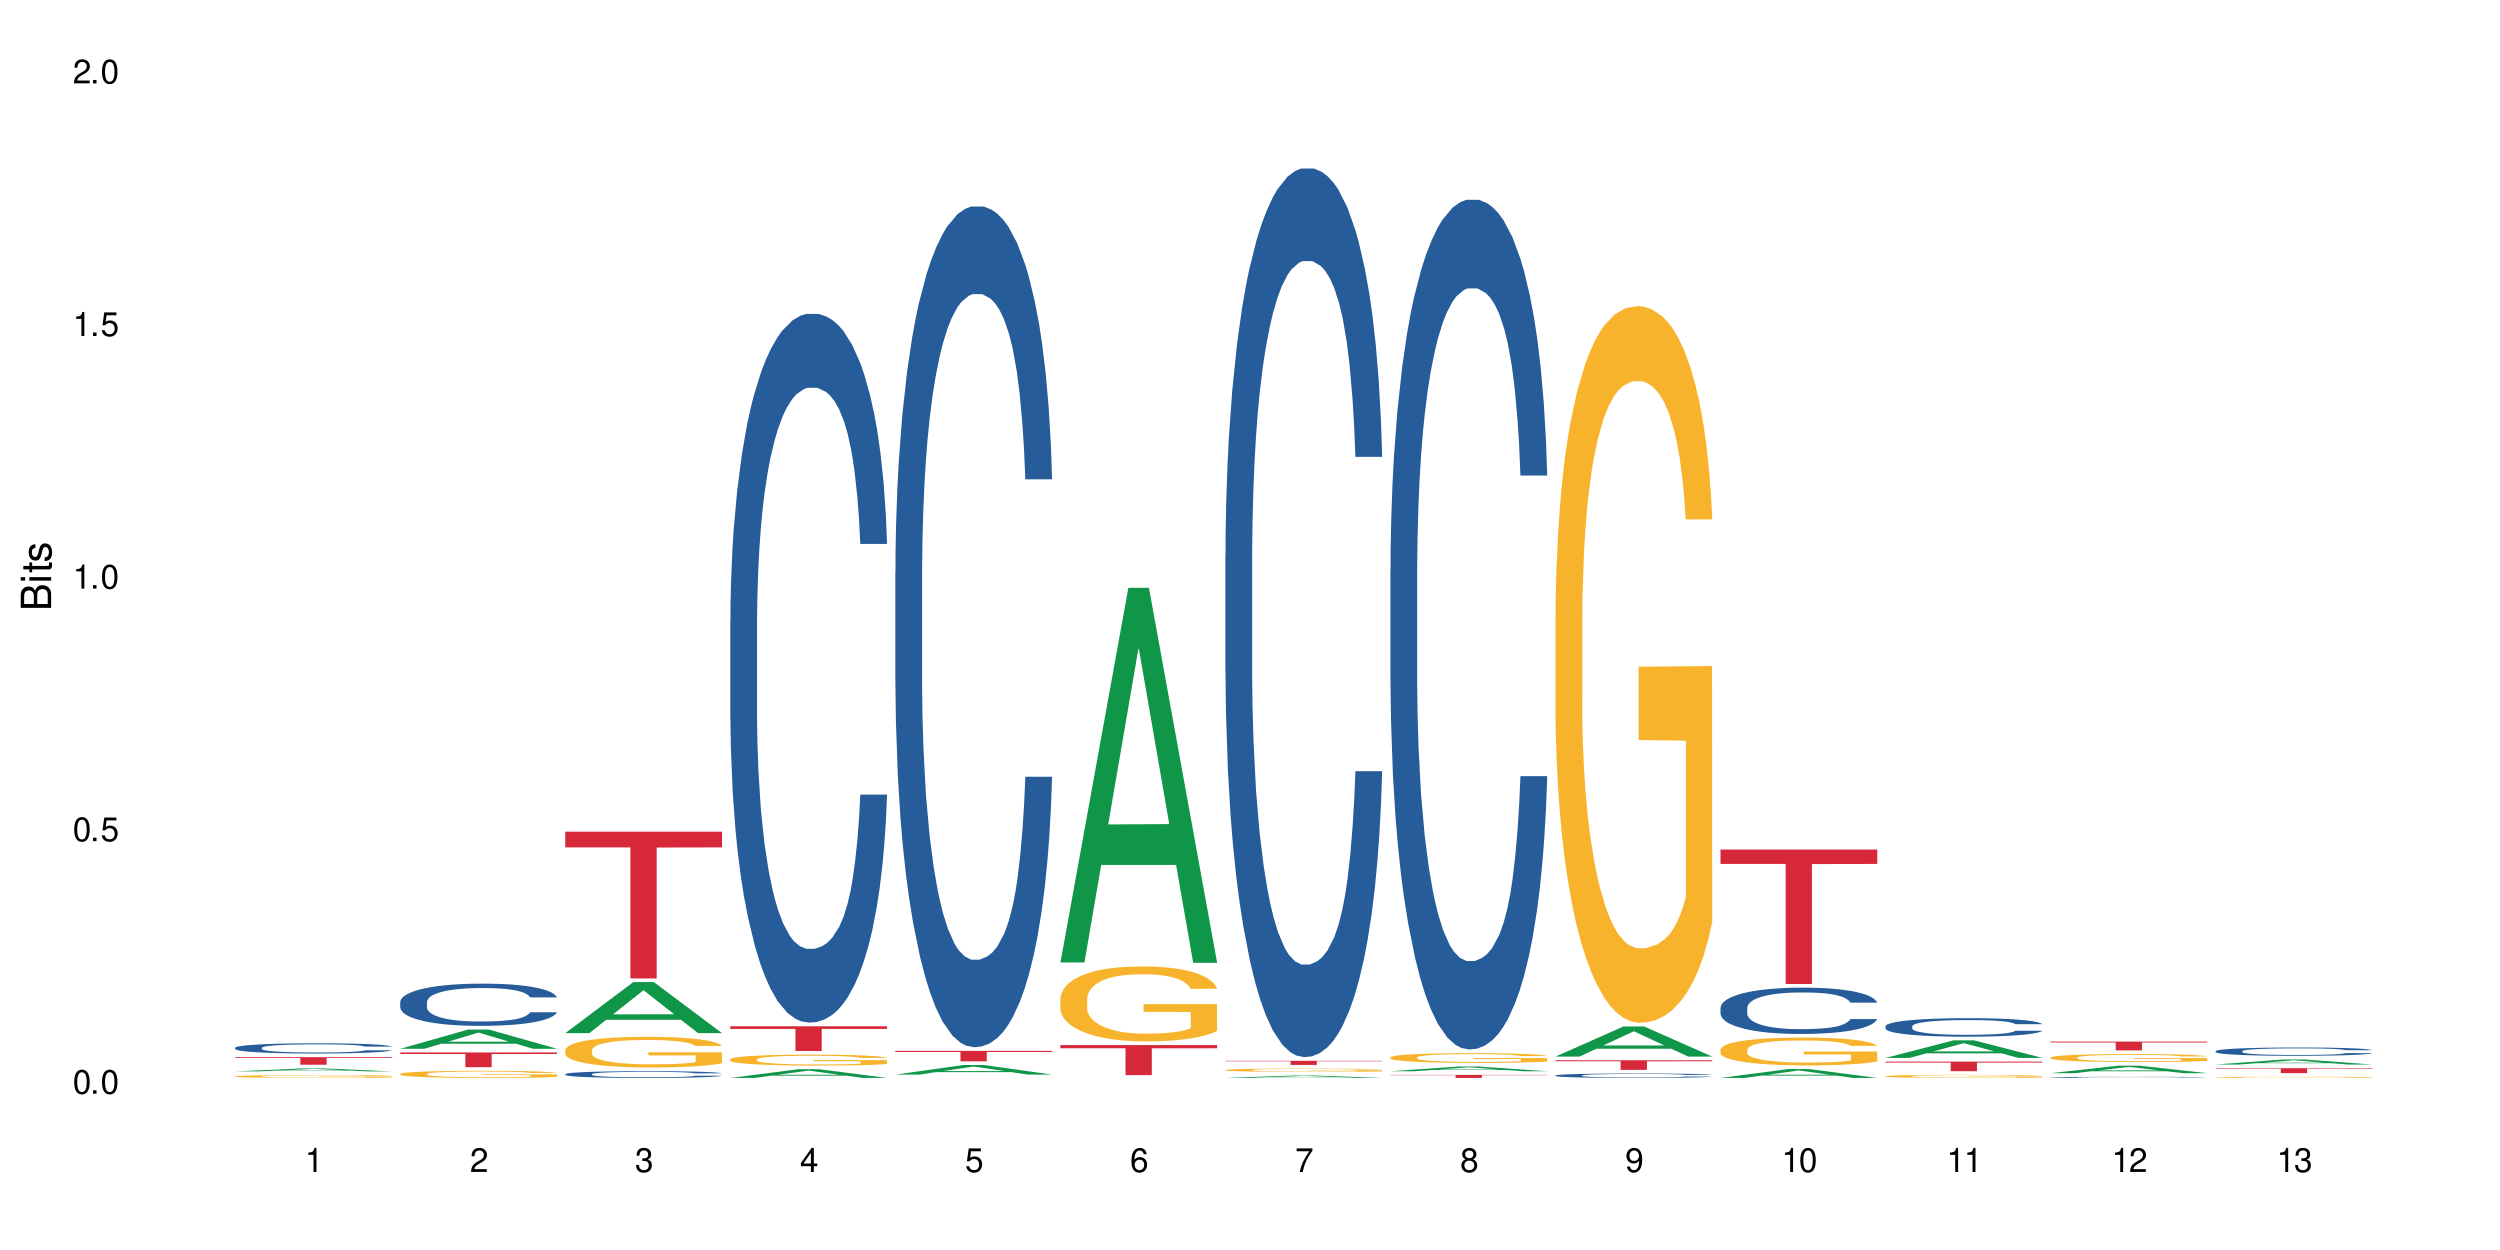 <?xml version="1.0" encoding="UTF-8"?>
<svg xmlns="http://www.w3.org/2000/svg" xmlns:xlink="http://www.w3.org/1999/xlink" width="720" height="360" viewBox="0 0 720 360">
<defs>
<g>
<g id="glyph-0-0">
</g>
<g id="glyph-0-1">
<path d="M 2.641 -6.938 C 2 -6.938 1.422 -6.656 1.078 -6.172 C 0.641 -5.562 0.406 -4.641 0.406 -3.359 C 0.406 -1.016 1.188 0.219 2.641 0.219 C 4.078 0.219 4.859 -1.016 4.859 -3.297 C 4.859 -4.641 4.656 -5.547 4.203 -6.172 C 3.844 -6.656 3.281 -6.938 2.641 -6.938 Z M 2.641 -6.188 C 3.547 -6.188 4 -5.25 4 -3.375 C 4 -1.406 3.562 -0.484 2.625 -0.484 C 1.734 -0.484 1.281 -1.438 1.281 -3.344 C 1.281 -5.25 1.734 -6.188 2.641 -6.188 Z M 2.641 -6.188 "/>
</g>
<g id="glyph-0-2">
<path d="M 1.828 -1 L 0.828 -1 L 0.828 0 L 1.828 0 Z M 1.828 -1 "/>
</g>
<g id="glyph-0-3">
<path d="M 4.562 -6.797 L 1.062 -6.797 L 0.547 -3.094 L 1.328 -3.094 C 1.719 -3.562 2.047 -3.734 2.578 -3.734 C 3.484 -3.734 4.062 -3.109 4.062 -2.094 C 4.062 -1.125 3.484 -0.531 2.578 -0.531 C 1.828 -0.531 1.375 -0.906 1.188 -1.672 L 0.328 -1.672 C 0.453 -1.109 0.547 -0.844 0.75 -0.594 C 1.125 -0.078 1.828 0.219 2.594 0.219 C 3.969 0.219 4.922 -0.781 4.922 -2.219 C 4.922 -3.562 4.031 -4.484 2.719 -4.484 C 2.25 -4.484 1.859 -4.359 1.469 -4.062 L 1.734 -5.969 L 4.562 -5.969 Z M 4.562 -6.797 "/>
</g>
<g id="glyph-0-4">
<path d="M 2.484 -4.938 L 2.484 0 L 3.328 0 L 3.328 -6.938 L 2.766 -6.938 C 2.469 -5.875 2.281 -5.734 0.984 -5.562 L 0.984 -4.938 Z M 2.484 -4.938 "/>
</g>
<g id="glyph-0-5">
<path d="M 4.859 -0.828 L 1.281 -0.828 C 1.359 -1.406 1.672 -1.781 2.5 -2.281 L 3.469 -2.828 C 4.406 -3.344 4.906 -4.062 4.906 -4.906 C 4.906 -5.484 4.672 -6.031 4.266 -6.406 C 3.859 -6.766 3.375 -6.938 2.719 -6.938 C 1.859 -6.938 1.219 -6.625 0.844 -6.031 C 0.609 -5.672 0.5 -5.234 0.484 -4.531 L 1.328 -4.531 C 1.359 -5.016 1.406 -5.281 1.531 -5.516 C 1.75 -5.938 2.188 -6.203 2.703 -6.203 C 3.469 -6.203 4.031 -5.641 4.031 -4.891 C 4.031 -4.344 3.719 -3.859 3.125 -3.516 L 2.234 -3 C 0.812 -2.172 0.406 -1.531 0.328 -0.016 L 4.859 -0.016 Z M 4.859 -0.828 "/>
</g>
<g id="glyph-0-6">
<path d="M 2.125 -3.188 L 2.578 -3.188 C 3.5 -3.188 3.984 -2.766 3.984 -1.922 C 3.984 -1.062 3.469 -0.531 2.594 -0.531 C 1.656 -0.531 1.203 -1 1.156 -2.016 L 0.312 -2.016 C 0.344 -1.453 0.438 -1.094 0.609 -0.781 C 0.953 -0.109 1.625 0.219 2.547 0.219 C 3.953 0.219 4.859 -0.625 4.859 -1.938 C 4.859 -2.828 4.516 -3.297 3.703 -3.594 C 4.344 -3.844 4.656 -4.328 4.656 -5.031 C 4.656 -6.219 3.875 -6.938 2.578 -6.938 C 1.203 -6.938 0.484 -6.172 0.453 -4.703 L 1.297 -4.703 C 1.312 -5.125 1.344 -5.359 1.453 -5.578 C 1.641 -5.969 2.062 -6.203 2.594 -6.203 C 3.344 -6.203 3.797 -5.75 3.797 -5 C 3.797 -4.516 3.609 -4.219 3.25 -4.047 C 3.016 -3.953 2.703 -3.922 2.125 -3.906 Z M 2.125 -3.188 "/>
</g>
<g id="glyph-0-7">
<path d="M 3.141 -1.672 L 3.141 0 L 3.984 0 L 3.984 -1.672 L 4.984 -1.672 L 4.984 -2.438 L 3.984 -2.438 L 3.984 -6.938 L 3.359 -6.938 L 0.266 -2.578 L 0.266 -1.672 Z M 3.141 -2.438 L 1 -2.438 L 3.141 -5.5 Z M 3.141 -2.438 "/>
</g>
<g id="glyph-0-8">
<path d="M 4.781 -5.125 C 4.609 -6.266 3.891 -6.938 2.844 -6.938 C 2.094 -6.938 1.422 -6.578 1.031 -5.953 C 0.594 -5.266 0.406 -4.422 0.406 -3.172 C 0.406 -2 0.578 -1.25 0.984 -0.641 C 1.359 -0.078 1.953 0.219 2.703 0.219 C 3.984 0.219 4.922 -0.75 4.922 -2.094 C 4.922 -3.375 4.062 -4.281 2.844 -4.281 C 2.172 -4.281 1.641 -4.031 1.281 -3.516 C 1.281 -5.234 1.828 -6.188 2.797 -6.188 C 3.391 -6.188 3.797 -5.797 3.938 -5.125 Z M 2.734 -3.531 C 3.547 -3.531 4.062 -2.953 4.062 -2.031 C 4.062 -1.156 3.484 -0.531 2.703 -0.531 C 1.922 -0.531 1.328 -1.188 1.328 -2.078 C 1.328 -2.938 1.906 -3.531 2.734 -3.531 Z M 2.734 -3.531 "/>
</g>
<g id="glyph-0-9">
<path d="M 4.984 -6.797 L 0.438 -6.797 L 0.438 -5.969 L 4.109 -5.969 C 2.5 -3.656 1.828 -2.234 1.328 0 L 2.219 0 C 2.594 -2.172 3.453 -4.047 4.984 -6.094 Z M 4.984 -6.797 "/>
</g>
<g id="glyph-0-10">
<path d="M 3.75 -3.656 C 4.469 -4.094 4.688 -4.438 4.688 -5.078 C 4.688 -6.172 3.844 -6.938 2.641 -6.938 C 1.438 -6.938 0.594 -6.172 0.594 -5.094 C 0.594 -4.438 0.812 -4.094 1.516 -3.656 C 0.734 -3.266 0.359 -2.703 0.359 -1.922 C 0.359 -0.656 1.281 0.219 2.641 0.219 C 3.984 0.219 4.922 -0.656 4.922 -1.922 C 4.922 -2.703 4.531 -3.266 3.75 -3.656 Z M 2.641 -6.188 C 3.359 -6.188 3.812 -5.75 3.812 -5.062 C 3.812 -4.406 3.344 -3.984 2.641 -3.984 C 1.922 -3.984 1.453 -4.406 1.453 -5.078 C 1.453 -5.75 1.922 -6.188 2.641 -6.188 Z M 2.641 -3.266 C 3.484 -3.266 4.062 -2.719 4.062 -1.906 C 4.062 -1.078 3.484 -0.531 2.625 -0.531 C 1.797 -0.531 1.219 -1.094 1.219 -1.906 C 1.219 -2.719 1.781 -3.266 2.641 -3.266 Z M 2.641 -3.266 "/>
</g>
<g id="glyph-0-11">
<path d="M 0.516 -1.578 C 0.672 -0.453 1.406 0.219 2.438 0.219 C 3.188 0.219 3.859 -0.141 4.266 -0.766 C 4.688 -1.453 4.891 -2.297 4.891 -3.547 C 4.891 -4.719 4.703 -5.453 4.312 -6.078 C 3.938 -6.641 3.344 -6.938 2.594 -6.938 C 1.297 -6.938 0.359 -5.969 0.359 -4.625 C 0.359 -3.344 1.234 -2.453 2.453 -2.453 C 3.094 -2.453 3.578 -2.672 4.016 -3.203 C 4 -1.484 3.469 -0.531 2.5 -0.531 C 1.906 -0.531 1.484 -0.906 1.359 -1.578 Z M 2.578 -6.203 C 3.375 -6.203 3.969 -5.531 3.969 -4.641 C 3.969 -3.797 3.391 -3.188 2.547 -3.188 C 1.734 -3.188 1.234 -3.766 1.234 -4.688 C 1.234 -5.562 1.797 -6.203 2.578 -6.203 Z M 2.578 -6.203 "/>
</g>
<g id="glyph-1-0">
</g>
<g id="glyph-1-1">
<path d="M 0 -0.953 L 0 -4.891 C 0 -5.719 -0.234 -6.344 -0.734 -6.797 C -1.188 -7.234 -1.812 -7.469 -2.5 -7.469 C -3.547 -7.469 -4.188 -7 -4.625 -5.875 C -4.984 -6.688 -5.625 -7.094 -6.531 -7.094 C -7.172 -7.094 -7.734 -6.859 -8.141 -6.391 C -8.562 -5.922 -8.75 -5.344 -8.75 -4.5 L -8.75 -0.953 Z M -4.984 -2.062 L -7.766 -2.062 L -7.766 -4.219 C -7.766 -4.844 -7.688 -5.203 -7.453 -5.5 C -7.219 -5.812 -6.859 -5.969 -6.375 -5.969 C -5.891 -5.969 -5.531 -5.812 -5.297 -5.5 C -5.062 -5.203 -4.984 -4.844 -4.984 -4.219 Z M -0.984 -2.062 L -4 -2.062 L -4 -4.781 C -4 -5.766 -3.438 -6.359 -2.484 -6.359 C -1.547 -6.359 -0.984 -5.766 -0.984 -4.781 Z M -0.984 -2.062 "/>
</g>
<g id="glyph-1-2">
<path d="M -6.281 -1.797 L -6.281 -0.797 L 0 -0.797 L 0 -1.797 Z M -8.75 -1.797 L -8.75 -0.797 L -7.484 -0.797 L -7.484 -1.797 Z M -8.75 -1.797 "/>
</g>
<g id="glyph-1-3">
<path d="M -6.281 -3.047 L -6.281 -2.016 L -8.016 -2.016 L -8.016 -1.016 L -6.281 -1.016 L -6.281 -0.172 L -5.469 -0.172 L -5.469 -1.016 L -0.719 -1.016 C -0.078 -1.016 0.281 -1.453 0.281 -2.234 C 0.281 -2.5 0.25 -2.719 0.188 -3.047 L -0.641 -3.047 C -0.609 -2.906 -0.594 -2.766 -0.594 -2.562 C -0.594 -2.141 -0.719 -2.016 -1.156 -2.016 L -5.469 -2.016 L -5.469 -3.047 Z M -6.281 -3.047 "/>
</g>
<g id="glyph-1-4">
<path d="M -4.531 -5.25 C -5.766 -5.25 -6.469 -4.422 -6.469 -2.969 C -6.469 -1.516 -5.719 -0.562 -4.547 -0.562 C -3.562 -0.562 -3.094 -1.062 -2.734 -2.562 L -2.516 -3.484 C -2.344 -4.188 -2.094 -4.469 -1.641 -4.469 C -1.047 -4.469 -0.641 -3.875 -0.641 -3 C -0.641 -2.453 -0.797 -2 -1.062 -1.75 C -1.25 -1.594 -1.422 -1.531 -1.875 -1.469 L -1.875 -0.406 C -0.422 -0.453 0.281 -1.266 0.281 -2.922 C 0.281 -4.5 -0.5 -5.516 -1.719 -5.516 C -2.656 -5.516 -3.172 -4.984 -3.469 -3.734 L -3.703 -2.766 C -3.891 -1.953 -4.156 -1.609 -4.594 -1.609 C -5.188 -1.609 -5.547 -2.125 -5.547 -2.938 C -5.547 -3.75 -5.203 -4.172 -4.531 -4.203 Z M -4.531 -5.25 "/>
</g>
</g>
</defs>
<rect x="-72" y="-36" width="864" height="432" fill="rgb(100%, 100%, 100%)" fill-opacity="1"/>
<path fill-rule="nonzero" fill="rgb(6.275%, 58.824%, 28.235%)" fill-opacity="1" d="M 67.73 308.562 L 67.777 308.562 L 87.316 307.691 L 93.25 307.691 L 112.883 308.562 L 105.984 308.562 L 101.066 308.336 L 79.5 308.336 L 74.676 308.562 L 67.73 308.562 L 81.574 308.242 L 99.086 308.242 L 90.355 307.836 L 90.164 307.836 L 81.527 308.242 L 81.574 308.242 Z M 67.73 308.562 "/>
<path fill-rule="nonzero" fill="rgb(14.51%, 36.078%, 60%)" fill-opacity="1" d="M 67.73 301.754 L 67.785 301.75 L 67.785 301.684 L 67.953 301.582 L 68.336 301.453 L 68.723 301.367 L 69.715 301.207 L 71.09 301.055 L 72.523 300.934 L 73.566 300.867 L 74.504 300.812 L 76.652 300.711 L 78.027 300.66 L 79.516 300.617 L 81.332 300.57 L 82.652 300.543 L 85.629 300.5 L 87.828 300.48 L 89.535 300.473 L 93.227 300.473 L 95.43 300.484 L 97.027 300.496 L 98.789 300.52 L 100.273 300.543 L 102.863 300.602 L 105.176 300.676 L 106.223 300.719 L 107.875 300.805 L 109.141 300.883 L 110.02 300.953 L 111.012 301.055 L 111.895 301.176 L 112.555 301.312 L 112.883 301.426 L 105.176 301.426 L 104.789 301.32 L 104.348 301.234 L 103.523 301.125 L 102.699 301.047 L 101.543 300.969 L 100.496 300.918 L 99.062 300.867 L 97.797 300.836 L 96.477 300.812 L 95.207 300.797 L 92.785 300.781 L 89.977 300.781 L 88.93 300.785 L 86.785 300.805 L 85.629 300.824 L 83.977 300.863 L 82.82 300.898 L 81.441 300.953 L 80.508 300.996 L 79.352 301.066 L 78.523 301.129 L 77.586 301.219 L 77.035 301.285 L 76.543 301.359 L 76.102 301.449 L 75.77 301.543 L 75.551 301.641 L 75.441 301.738 L 75.441 302.156 L 75.551 302.25 L 75.824 302.363 L 76.543 302.527 L 77.586 302.672 L 78.801 302.785 L 79.957 302.863 L 80.617 302.902 L 81.496 302.945 L 82.875 303 L 84.855 303.051 L 86.012 303.074 L 87.773 303.094 L 89.594 303.105 L 92.016 303.105 L 94.164 303.094 L 95.594 303.082 L 97.082 303.062 L 99.117 303.016 L 100.383 302.973 L 101.484 302.922 L 102.312 302.871 L 102.863 302.828 L 103.688 302.742 L 104.348 302.652 L 104.844 302.559 L 105.176 302.469 L 112.883 302.469 L 112.555 302.574 L 112.059 302.68 L 111.562 302.758 L 110.793 302.852 L 109.91 302.934 L 108.645 303.027 L 107.598 303.09 L 106.223 303.156 L 104.957 303.207 L 103.578 303.254 L 101.543 303.309 L 100.219 303.336 L 98.789 303.359 L 97.082 303.379 L 94.934 303.398 L 92.621 303.41 L 90.473 303.414 L 88.16 303.406 L 86.453 303.398 L 84.195 303.371 L 81.387 303.324 L 79.352 303.273 L 77.754 303.223 L 76.375 303.168 L 74.836 303.094 L 72.852 302.977 L 71.641 302.887 L 70.816 302.812 L 69.879 302.707 L 69.219 302.613 L 68.445 302.461 L 67.895 302.27 L 67.73 302.121 Z M 67.73 301.754 "/>
<path fill-rule="nonzero" fill="rgb(96.863%, 70.196%, 16.863%)" fill-opacity="1" d="M 67.73 309.969 L 67.785 309.969 L 67.785 309.953 L 68.008 309.922 L 68.559 309.875 L 69.273 309.836 L 70.043 309.805 L 70.539 309.789 L 71.367 309.766 L 72.082 309.75 L 73.898 309.715 L 76.211 309.684 L 77.477 309.672 L 78.91 309.656 L 80.945 309.645 L 81.883 309.637 L 84.746 309.625 L 87.996 309.617 L 93.227 309.617 L 95.484 309.621 L 98.566 309.629 L 100.328 309.637 L 101.707 309.645 L 103.137 309.652 L 104.898 309.668 L 106.551 309.688 L 107.875 309.703 L 109.195 309.727 L 110.297 309.75 L 111.234 309.777 L 112.059 309.809 L 112.555 309.836 L 112.883 309.863 L 105.23 309.863 L 104.789 309.836 L 104.293 309.816 L 103.469 309.789 L 102.641 309.773 L 101.816 309.758 L 100.273 309.738 L 98.953 309.727 L 97.301 309.715 L 95.703 309.707 L 93.887 309.703 L 89.867 309.703 L 87.223 309.707 L 85.684 309.715 L 84.582 309.719 L 83.039 309.73 L 82.102 309.742 L 81.551 309.746 L 79.902 309.77 L 78.801 309.793 L 78.195 309.805 L 77.422 309.828 L 76.871 309.848 L 76.266 309.879 L 75.938 309.902 L 75.496 309.953 L 75.441 310.09 L 75.605 310.117 L 75.938 310.148 L 76.375 310.176 L 77.035 310.207 L 77.699 310.227 L 78.855 310.258 L 79.844 310.277 L 80.617 310.289 L 82.102 310.309 L 82.707 310.316 L 84.141 310.332 L 85.629 310.34 L 87.445 310.352 L 88.82 310.355 L 91.023 310.359 L 93.832 310.359 L 97.137 310.355 L 99.227 310.348 L 100.66 310.34 L 101.598 310.336 L 102.754 310.328 L 103.578 310.32 L 104.348 310.312 L 105.285 310.301 L 105.285 310.117 L 91.684 310.117 L 91.684 310.031 L 112.828 310.031 L 112.883 310.328 L 111.727 310.348 L 110.297 310.367 L 108.918 310.383 L 107.488 310.395 L 105.449 310.41 L 103.797 310.418 L 101.266 310.43 L 98.953 310.438 L 96.531 310.441 L 94.383 310.445 L 91.852 310.445 L 89.594 310.441 L 87.168 310.438 L 85.242 310.434 L 83.48 310.426 L 81.719 310.414 L 79.516 310.398 L 78.082 310.387 L 76.598 310.371 L 75.109 310.352 L 73.789 310.332 L 72.906 310.316 L 72.027 310.297 L 71.09 310.273 L 70.207 310.25 L 69.547 310.227 L 68.941 310.199 L 68.5 310.172 L 68.062 310.141 L 67.84 310.113 L 67.73 310.09 Z M 67.73 309.969 "/>
<path fill-rule="nonzero" fill="rgb(83.922%, 15.686%, 22.353%)" fill-opacity="1" d="M 67.73 304.465 L 112.883 304.465 L 112.883 304.699 L 94.066 304.699 L 94.066 306.641 L 86.496 306.641 L 86.496 304.703 L 86.387 304.699 L 67.73 304.699 Z M 67.73 304.465 "/>
<path fill-rule="nonzero" fill="rgb(6.275%, 58.824%, 28.235%)" fill-opacity="1" d="M 115.262 302.047 L 115.309 302.043 L 134.848 296.5 L 140.781 296.5 L 160.414 302.051 L 153.516 302.051 L 148.598 300.602 L 127.031 300.602 L 122.207 302.047 L 115.262 302.047 L 129.105 300.004 L 146.617 300 L 137.887 297.41 L 137.789 297.402 L 137.691 297.418 L 129.059 300 L 129.105 300.004 Z M 115.262 302.047 "/>
<path fill-rule="nonzero" fill="rgb(14.51%, 36.078%, 60%)" fill-opacity="1" d="M 115.262 288.586 L 115.316 288.574 L 115.316 288.309 L 115.48 287.887 L 115.867 287.352 L 116.254 286.984 L 117.242 286.332 L 118.621 285.695 L 120.051 285.207 L 121.098 284.918 L 122.035 284.699 L 124.184 284.285 L 125.559 284.074 L 127.047 283.887 L 128.863 283.699 L 130.184 283.586 L 133.156 283.41 L 135.359 283.332 L 137.066 283.297 L 140.758 283.297 L 142.961 283.344 L 144.555 283.398 L 146.316 283.488 L 147.805 283.586 L 150.395 283.832 L 152.707 284.141 L 153.75 284.32 L 155.402 284.664 L 156.672 284.996 L 157.551 285.285 L 158.543 285.695 L 159.422 286.195 L 160.086 286.762 L 160.414 287.242 L 152.707 287.242 L 152.32 286.797 L 151.879 286.453 L 151.055 285.996 L 150.227 285.676 L 149.07 285.352 L 148.023 285.141 L 146.594 284.93 L 145.328 284.797 L 144.004 284.699 L 142.738 284.629 L 140.316 284.562 L 137.508 284.562 L 136.461 284.586 L 134.312 284.676 L 133.156 284.754 L 131.504 284.91 L 130.348 285.055 L 128.973 285.273 L 128.035 285.465 L 126.879 285.754 L 126.055 286.008 L 125.117 286.375 L 124.566 286.652 L 124.07 286.965 L 123.633 287.328 L 123.301 287.719 L 123.082 288.129 L 122.969 288.531 L 122.969 290.25 L 123.082 290.652 L 123.355 291.117 L 124.07 291.797 L 125.117 292.383 L 126.328 292.852 L 127.484 293.184 L 128.145 293.34 L 129.027 293.516 L 130.402 293.738 L 132.387 293.961 L 133.543 294.051 L 135.305 294.141 L 137.121 294.184 L 139.547 294.184 L 141.691 294.141 L 143.125 294.082 L 144.609 293.996 L 146.648 293.805 L 147.914 293.629 L 149.016 293.418 L 149.844 293.207 L 150.395 293.027 L 151.219 292.684 L 151.879 292.305 L 152.375 291.918 L 152.707 291.539 L 160.414 291.539 L 160.086 291.984 L 159.59 292.418 L 159.094 292.738 L 158.324 293.129 L 157.441 293.473 L 156.176 293.863 L 155.129 294.117 L 153.75 294.395 L 152.484 294.605 L 151.109 294.793 L 149.07 295.016 L 147.75 295.129 L 146.316 295.227 L 144.609 295.316 L 142.465 295.395 L 140.152 295.438 L 138.004 295.449 L 135.691 295.426 L 133.984 295.383 L 131.727 295.281 L 128.918 295.082 L 126.879 294.871 L 125.281 294.66 L 123.906 294.438 L 122.363 294.141 L 120.383 293.648 L 119.172 293.273 L 118.344 292.961 L 117.41 292.527 L 116.746 292.141 L 115.977 291.52 L 115.426 290.73 L 115.262 290.117 Z M 115.262 288.586 "/>
<path fill-rule="nonzero" fill="rgb(96.863%, 70.196%, 16.863%)" fill-opacity="1" d="M 115.262 309.273 L 115.316 309.27 L 115.316 309.234 L 115.535 309.148 L 116.086 309.035 L 116.805 308.938 L 117.574 308.863 L 118.07 308.824 L 118.895 308.77 L 119.609 308.727 L 121.43 308.645 L 123.742 308.562 L 125.008 308.531 L 126.438 308.5 L 128.477 308.465 L 129.414 308.449 L 132.277 308.422 L 135.523 308.402 L 139.105 308.395 L 140.758 308.398 L 143.016 308.406 L 146.098 308.426 L 147.859 308.445 L 149.238 308.465 L 150.668 308.488 L 152.43 308.523 L 154.082 308.57 L 155.402 308.613 L 156.727 308.672 L 157.828 308.73 L 158.762 308.797 L 159.59 308.875 L 160.086 308.941 L 160.414 309.004 L 152.762 309.004 L 152.32 308.941 L 151.824 308.891 L 151 308.828 L 150.172 308.781 L 149.348 308.746 L 147.805 308.699 L 146.484 308.668 L 144.832 308.645 L 143.234 308.625 L 141.418 308.613 L 140.316 308.609 L 137.398 308.609 L 134.754 308.625 L 133.211 308.641 L 132.109 308.652 L 130.57 308.684 L 129.633 308.703 L 129.082 308.719 L 127.43 308.777 L 126.328 308.828 L 125.723 308.867 L 124.953 308.922 L 124.402 308.973 L 123.797 309.047 L 123.465 309.102 L 123.023 309.23 L 122.969 309.566 L 123.137 309.637 L 123.465 309.715 L 123.906 309.781 L 124.566 309.852 L 125.227 309.906 L 126.383 309.98 L 127.375 310.027 L 128.145 310.062 L 129.633 310.113 L 130.238 310.129 L 131.672 310.16 L 133.156 310.188 L 134.973 310.211 L 136.352 310.223 L 138.555 310.23 L 141.363 310.23 L 144.668 310.219 L 146.758 310.203 L 148.191 310.191 L 149.125 310.176 L 150.281 310.156 L 151.109 310.137 L 151.879 310.117 L 152.816 310.086 L 152.816 309.637 L 139.215 309.637 L 139.215 309.426 L 160.359 309.426 L 160.414 310.156 L 159.258 310.207 L 157.828 310.254 L 156.449 310.293 L 155.02 310.324 L 152.98 310.359 L 151.328 310.383 L 148.797 310.41 L 146.484 310.426 L 144.059 310.438 L 141.914 310.441 L 139.379 310.445 L 137.121 310.441 L 134.699 310.43 L 132.773 310.414 L 131.012 310.395 L 129.246 310.371 L 127.047 310.332 L 125.613 310.301 L 124.125 310.262 L 122.641 310.215 L 121.316 310.164 L 120.438 310.125 L 119.555 310.078 L 118.621 310.023 L 117.738 309.961 L 117.078 309.902 L 116.473 309.836 L 116.031 309.773 L 115.59 309.691 L 115.371 309.625 L 115.262 309.566 Z M 115.262 309.273 "/>
<path fill-rule="nonzero" fill="rgb(83.922%, 15.686%, 22.353%)" fill-opacity="1" d="M 115.262 303.105 L 160.414 303.105 L 160.414 303.559 L 141.598 303.562 L 141.598 307.344 L 134.023 307.344 L 134.023 303.566 L 133.914 303.559 L 115.262 303.559 Z M 115.262 303.105 "/>
<path fill-rule="nonzero" fill="rgb(6.275%, 58.824%, 28.235%)" fill-opacity="1" d="M 162.793 297.539 L 162.84 297.523 L 182.379 282.844 L 188.312 282.844 L 207.945 297.551 L 201.047 297.551 L 196.125 293.711 L 174.562 293.711 L 169.738 297.539 L 162.793 297.539 L 176.637 292.125 L 194.148 292.109 L 185.418 285.246 L 185.32 285.234 L 185.223 285.273 L 176.59 292.109 L 176.637 292.125 Z M 162.793 297.539 "/>
<path fill-rule="nonzero" fill="rgb(14.51%, 36.078%, 60%)" fill-opacity="1" d="M 162.793 309.344 L 162.848 309.34 L 162.848 309.297 L 163.012 309.23 L 163.398 309.145 L 163.781 309.086 L 164.773 308.98 L 166.148 308.879 L 167.582 308.801 L 168.629 308.754 L 169.562 308.719 L 171.711 308.652 L 173.09 308.621 L 174.574 308.59 L 176.391 308.559 L 177.715 308.543 L 180.688 308.512 L 182.891 308.5 L 184.598 308.496 L 188.285 308.496 L 190.488 308.5 L 192.086 308.512 L 193.848 308.523 L 195.336 308.543 L 197.922 308.582 L 200.234 308.629 L 201.281 308.66 L 202.934 308.715 L 204.199 308.766 L 205.082 308.812 L 206.074 308.879 L 206.953 308.961 L 207.613 309.051 L 207.945 309.129 L 200.234 309.129 L 199.852 309.055 L 199.41 309 L 198.582 308.93 L 197.758 308.875 L 196.602 308.824 L 195.555 308.789 L 194.125 308.758 L 192.855 308.734 L 191.535 308.719 L 190.27 308.707 L 187.848 308.699 L 185.039 308.699 L 183.992 308.703 L 181.844 308.715 L 180.688 308.727 L 179.035 308.754 L 177.879 308.777 L 176.504 308.812 L 175.566 308.844 L 174.41 308.887 L 173.586 308.93 L 172.648 308.988 L 172.098 309.031 L 171.602 309.082 L 171.16 309.141 L 170.832 309.203 L 170.609 309.27 L 170.5 309.336 L 170.5 309.609 L 170.609 309.676 L 170.887 309.75 L 171.602 309.859 L 172.648 309.953 L 173.859 310.027 L 175.016 310.082 L 175.676 310.105 L 176.559 310.133 L 177.934 310.172 L 179.918 310.207 L 181.074 310.219 L 182.836 310.234 L 184.652 310.242 L 187.074 310.242 L 189.223 310.234 L 190.656 310.227 L 192.141 310.211 L 194.18 310.18 L 195.445 310.152 L 196.547 310.117 L 197.371 310.086 L 197.922 310.055 L 198.75 310 L 199.41 309.941 L 199.906 309.879 L 200.234 309.816 L 207.945 309.816 L 207.613 309.887 L 207.117 309.957 L 206.625 310.008 L 205.852 310.07 L 204.973 310.129 L 203.703 310.191 L 202.66 310.23 L 201.281 310.273 L 200.016 310.309 L 198.641 310.34 L 196.602 310.375 L 195.281 310.395 L 193.848 310.41 L 192.141 310.422 L 189.992 310.438 L 187.68 310.441 L 185.535 310.445 L 183.219 310.441 L 181.512 310.434 L 179.254 310.418 L 176.449 310.387 L 174.41 310.352 L 172.812 310.316 L 171.438 310.281 L 169.895 310.234 L 167.914 310.156 L 166.699 310.094 L 165.875 310.047 L 164.938 309.977 L 164.277 309.914 L 163.508 309.812 L 162.957 309.688 L 162.793 309.59 Z M 162.793 309.344 "/>
<path fill-rule="nonzero" fill="rgb(96.863%, 70.196%, 16.863%)" fill-opacity="1" d="M 162.793 302.391 L 162.848 302.383 L 162.848 302.219 L 163.066 301.855 L 163.617 301.355 L 164.332 300.945 L 165.105 300.621 L 165.602 300.453 L 166.426 300.211 L 167.141 300.031 L 168.957 299.668 L 171.27 299.328 L 172.539 299.184 L 173.969 299.047 L 176.008 298.895 L 176.941 298.836 L 179.805 298.707 L 183.055 298.629 L 186.633 298.602 L 188.285 298.609 L 190.543 298.645 L 193.629 298.73 L 195.391 298.812 L 196.766 298.895 L 198.199 299 L 199.961 299.16 L 201.613 299.355 L 202.934 299.547 L 204.254 299.789 L 205.355 300.047 L 206.293 300.332 L 207.117 300.668 L 207.613 300.953 L 207.945 301.234 L 200.289 301.234 L 199.852 300.953 L 199.355 300.734 L 198.527 300.469 L 197.703 300.273 L 196.875 300.121 L 195.336 299.91 L 194.012 299.781 L 192.363 299.668 L 190.766 299.598 L 188.949 299.547 L 187.848 299.531 L 184.926 299.531 L 182.285 299.59 L 180.742 299.652 L 179.641 299.719 L 178.098 299.84 L 177.164 299.934 L 176.613 300 L 174.961 300.25 L 173.859 300.477 L 173.254 300.629 L 172.484 300.871 L 171.934 301.09 L 171.328 301.414 L 170.996 301.656 L 170.555 302.203 L 170.5 303.656 L 170.664 303.965 L 170.996 304.293 L 171.438 304.586 L 172.098 304.891 L 172.758 305.125 L 173.914 305.441 L 174.906 305.652 L 175.676 305.789 L 177.164 306.008 L 177.77 306.078 L 179.199 306.223 L 180.688 306.336 L 182.504 306.434 L 183.883 306.48 L 186.082 306.523 L 188.891 306.523 L 192.195 306.473 L 194.289 306.41 L 195.719 306.344 L 196.656 306.289 L 197.812 306.199 L 198.641 306.117 L 199.41 306.031 L 200.348 305.895 L 200.348 303.965 L 186.746 303.957 L 186.746 303.051 L 207.891 303.043 L 207.945 306.199 L 206.789 306.418 L 205.355 306.629 L 203.98 306.789 L 202.547 306.926 L 200.512 307.078 L 198.859 307.176 L 196.324 307.289 L 194.012 307.363 L 191.59 307.41 L 189.441 307.434 L 186.91 307.441 L 184.652 307.426 L 182.23 307.379 L 180.301 307.312 L 178.539 307.234 L 176.777 307.129 L 174.574 306.957 L 173.145 306.82 L 171.656 306.652 L 170.172 306.449 L 168.848 306.23 L 167.969 306.062 L 167.086 305.867 L 166.148 305.625 L 165.27 305.352 L 164.609 305.102 L 164.004 304.82 L 163.562 304.555 L 163.121 304.191 L 162.902 303.898 L 162.793 303.648 Z M 162.793 302.391 "/>
<path fill-rule="nonzero" fill="rgb(83.922%, 15.686%, 22.353%)" fill-opacity="1" d="M 162.793 239.527 L 207.945 239.527 L 207.945 244.051 L 189.125 244.09 L 189.125 281.793 L 181.555 281.793 L 181.555 244.129 L 181.445 244.051 L 162.793 244.051 Z M 162.793 239.527 "/>
<path fill-rule="nonzero" fill="rgb(6.275%, 58.824%, 28.235%)" fill-opacity="1" d="M 210.32 310.441 L 210.371 310.441 L 229.906 307.934 L 235.84 307.934 L 255.477 310.445 L 248.578 310.445 L 243.656 309.789 L 222.094 309.789 L 217.27 310.441 L 210.32 310.441 L 224.168 309.52 L 241.68 309.516 L 232.945 308.344 L 232.852 308.34 L 232.754 308.348 L 224.117 309.516 L 224.168 309.52 Z M 210.32 310.441 "/>
<path fill-rule="nonzero" fill="rgb(14.51%, 36.078%, 60%)" fill-opacity="1" d="M 210.32 179.223 L 210.375 179.035 L 210.375 174.559 L 210.543 167.469 L 210.926 158.512 L 211.312 152.355 L 212.305 141.348 L 213.68 130.715 L 215.113 122.504 L 216.16 117.652 L 217.094 113.922 L 219.242 107.02 L 220.617 103.477 L 222.105 100.305 L 223.922 97.133 L 225.246 95.266 L 228.219 92.281 L 230.422 90.977 L 232.129 90.414 L 235.816 90.414 L 238.02 91.16 L 239.617 92.094 L 241.379 93.586 L 242.863 95.266 L 245.453 99.371 L 247.766 104.594 L 248.812 107.578 L 250.465 113.363 L 251.73 118.961 L 252.613 123.812 L 253.602 130.715 L 254.484 139.109 L 255.145 148.625 L 255.477 156.645 L 247.766 156.645 L 247.379 149.184 L 246.941 143.398 L 246.113 135.75 L 245.289 130.34 L 244.133 124.93 L 243.086 121.387 L 241.652 117.84 L 240.387 115.602 L 239.066 113.922 L 237.801 112.805 L 235.375 111.684 L 232.566 111.684 L 231.523 112.059 L 229.375 113.551 L 228.219 114.855 L 226.566 117.469 L 225.41 119.895 L 224.031 123.625 L 223.098 126.797 L 221.941 131.648 L 221.113 135.938 L 220.18 142.094 L 219.629 146.758 L 219.133 151.98 L 218.691 158.141 L 218.359 164.668 L 218.141 171.57 L 218.031 178.289 L 218.031 207.207 L 218.141 213.922 L 218.418 221.758 L 219.133 233.137 L 220.18 243.027 L 221.391 250.863 L 222.547 256.457 L 223.207 259.07 L 224.086 262.055 L 225.465 265.789 L 227.445 269.52 L 228.602 271.012 L 230.367 272.504 L 232.184 273.25 L 234.605 273.25 L 236.754 272.504 L 238.184 271.57 L 239.672 270.078 L 241.707 266.906 L 242.977 263.922 L 244.078 260.375 L 244.902 256.832 L 245.453 253.848 L 246.277 248.062 L 246.941 241.719 L 247.438 235.191 L 247.766 228.848 L 255.477 228.848 L 255.145 236.309 L 254.648 243.586 L 254.152 248.996 L 253.383 255.527 L 252.5 261.309 L 251.234 267.84 L 250.188 272.129 L 248.812 276.793 L 247.547 280.34 L 246.168 283.512 L 244.133 287.242 L 242.809 289.109 L 241.379 290.785 L 239.672 292.281 L 237.523 293.586 L 235.211 294.332 L 233.062 294.52 L 230.75 294.145 L 229.043 293.398 L 226.785 291.719 L 223.977 288.363 L 221.941 284.816 L 220.344 281.273 L 218.965 277.539 L 217.426 272.504 L 215.441 264.293 L 214.23 257.953 L 213.406 252.727 L 212.469 245.453 L 211.809 238.922 L 211.039 228.473 L 210.488 215.227 L 210.32 204.969 Z M 210.32 179.223 "/>
<path fill-rule="nonzero" fill="rgb(96.863%, 70.196%, 16.863%)" fill-opacity="1" d="M 210.32 305.086 L 210.375 305.086 L 210.375 305.027 L 210.598 304.898 L 211.148 304.719 L 211.863 304.574 L 212.633 304.461 L 213.129 304.398 L 213.957 304.312 L 214.672 304.25 L 216.488 304.121 L 218.801 304 L 220.066 303.949 L 221.5 303.902 L 223.539 303.848 L 224.473 303.824 L 227.336 303.781 L 230.586 303.75 L 234.164 303.742 L 235.816 303.746 L 238.074 303.758 L 241.156 303.789 L 242.922 303.816 L 244.297 303.848 L 245.73 303.883 L 247.492 303.941 L 249.145 304.008 L 250.465 304.078 L 251.785 304.164 L 252.887 304.258 L 253.824 304.355 L 254.648 304.477 L 255.145 304.578 L 255.477 304.676 L 247.82 304.676 L 247.379 304.578 L 246.887 304.5 L 246.059 304.406 L 245.234 304.336 L 244.406 304.281 L 242.863 304.207 L 241.543 304.16 L 239.891 304.121 L 238.293 304.094 L 236.477 304.078 L 235.375 304.074 L 232.457 304.074 L 229.816 304.094 L 228.273 304.117 L 227.172 304.137 L 225.629 304.18 L 224.695 304.215 L 224.145 304.238 L 222.492 304.328 L 221.391 304.406 L 220.785 304.461 L 220.012 304.547 L 219.461 304.625 L 218.855 304.742 L 218.527 304.828 L 218.086 305.02 L 218.031 305.539 L 218.195 305.645 L 218.527 305.766 L 218.965 305.867 L 219.629 305.977 L 220.289 306.059 L 221.445 306.172 L 222.438 306.246 L 223.207 306.293 L 224.695 306.371 L 225.301 306.398 L 226.73 306.449 L 228.219 306.488 L 230.035 306.523 L 231.41 306.539 L 233.613 306.555 L 236.422 306.555 L 239.727 306.539 L 241.82 306.516 L 243.25 306.492 L 244.188 306.473 L 245.344 306.441 L 246.168 306.41 L 246.941 306.379 L 247.875 306.332 L 247.875 305.645 L 234.273 305.645 L 234.273 305.324 L 255.422 305.32 L 255.477 306.441 L 254.32 306.52 L 252.887 306.594 L 251.512 306.648 L 250.078 306.699 L 248.043 306.754 L 246.391 306.789 L 243.855 306.828 L 241.543 306.852 L 239.121 306.871 L 236.973 306.879 L 234.441 306.883 L 232.184 306.875 L 229.758 306.859 L 227.832 306.836 L 226.07 306.809 L 224.309 306.77 L 222.105 306.711 L 220.672 306.66 L 219.188 306.602 L 217.699 306.531 L 216.379 306.453 L 215.496 306.391 L 214.617 306.324 L 213.68 306.238 L 212.801 306.141 L 212.137 306.051 L 211.531 305.949 L 211.094 305.855 L 210.652 305.727 L 210.43 305.625 L 210.32 305.535 Z M 210.32 305.086 "/>
<path fill-rule="nonzero" fill="rgb(83.922%, 15.686%, 22.353%)" fill-opacity="1" d="M 210.32 295.57 L 255.477 295.57 L 255.477 296.332 L 236.656 296.34 L 236.656 302.691 L 229.086 302.691 L 229.086 296.348 L 228.977 296.332 L 210.32 296.332 Z M 210.32 295.57 "/>
<path fill-rule="nonzero" fill="rgb(6.275%, 58.824%, 28.235%)" fill-opacity="1" d="M 257.852 309.488 L 257.898 309.484 L 277.438 306.719 L 283.371 306.719 L 303.004 309.488 L 296.105 309.488 L 291.188 308.766 L 269.621 308.766 L 264.797 309.488 L 257.852 309.488 L 271.695 308.465 L 289.207 308.465 L 280.477 307.172 L 280.379 307.168 L 280.285 307.176 L 271.648 308.465 L 271.695 308.465 Z M 257.852 309.488 "/>
<path fill-rule="nonzero" fill="rgb(14.51%, 36.078%, 60%)" fill-opacity="1" d="M 257.852 164.832 L 257.906 164.613 L 257.906 159.301 L 258.07 150.891 L 258.457 140.27 L 258.844 132.965 L 259.832 119.906 L 261.211 107.293 L 262.641 97.555 L 263.688 91.801 L 264.625 87.375 L 266.773 79.184 L 268.148 74.98 L 269.637 71.219 L 271.453 67.457 L 272.773 65.242 L 275.746 61.703 L 277.949 60.152 L 279.656 59.488 L 283.348 59.488 L 285.551 60.375 L 287.145 61.48 L 288.91 63.25 L 290.395 65.242 L 292.984 70.109 L 295.297 76.309 L 296.344 79.848 L 297.996 86.711 L 299.262 93.348 L 300.141 99.102 L 301.133 107.293 L 302.016 117.25 L 302.676 128.539 L 303.004 138.055 L 295.297 138.055 L 294.91 129.203 L 294.469 122.34 L 293.645 113.27 L 292.816 106.848 L 291.66 100.43 L 290.617 96.227 L 289.184 92.02 L 287.918 89.367 L 286.598 87.375 L 285.328 86.047 L 282.906 84.719 L 280.098 84.719 L 279.051 85.16 L 276.902 86.93 L 275.746 88.48 L 274.098 91.578 L 272.941 94.457 L 271.562 98.883 L 270.625 102.645 L 269.469 108.398 L 268.645 113.488 L 267.707 120.793 L 267.156 126.324 L 266.66 132.523 L 266.223 139.824 L 265.891 147.57 L 265.672 155.762 L 265.562 163.727 L 265.562 198.031 L 265.672 206 L 265.945 215.293 L 266.66 228.793 L 267.707 240.523 L 268.918 249.82 L 270.074 256.457 L 270.738 259.555 L 271.617 263.098 L 272.996 267.523 L 274.977 271.949 L 276.133 273.719 L 277.895 275.492 L 279.711 276.375 L 282.137 276.375 L 284.281 275.492 L 285.715 274.383 L 287.203 272.613 L 289.238 268.852 L 290.504 265.312 L 291.605 261.105 L 292.434 256.902 L 292.984 253.359 L 293.809 246.5 L 294.469 238.973 L 294.965 231.227 L 295.297 223.703 L 303.004 223.703 L 302.676 232.555 L 302.18 241.188 L 301.684 247.605 L 300.914 255.352 L 300.031 262.211 L 298.766 269.957 L 297.719 275.047 L 296.344 280.582 L 295.074 284.785 L 293.699 288.547 L 291.66 292.977 L 290.34 295.188 L 288.91 297.18 L 287.203 298.949 L 285.055 300.5 L 282.742 301.387 L 280.594 301.605 L 278.281 301.164 L 276.574 300.277 L 274.316 298.285 L 271.508 294.305 L 269.469 290.098 L 267.875 285.895 L 266.496 281.465 L 264.953 275.492 L 262.973 265.754 L 261.762 258.23 L 260.934 252.031 L 260 243.402 L 259.34 235.656 L 258.566 223.262 L 258.016 207.547 L 257.852 195.375 Z M 257.852 164.832 "/>
<path fill-rule="nonzero" fill="rgb(83.922%, 15.686%, 22.353%)" fill-opacity="1" d="M 257.852 302.656 L 303.004 302.656 L 303.004 302.98 L 284.188 302.984 L 284.188 305.668 L 276.617 305.668 L 276.617 302.984 L 276.504 302.98 L 257.852 302.98 Z M 257.852 302.656 "/>
<path fill-rule="nonzero" fill="rgb(6.275%, 58.824%, 28.235%)" fill-opacity="1" d="M 305.383 277.184 L 305.43 277.082 L 324.969 169.293 L 330.902 169.293 L 350.535 277.285 L 343.637 277.285 L 338.715 249.098 L 317.152 249.098 L 312.328 277.184 L 305.383 277.184 L 319.227 237.434 L 336.738 237.336 L 328.008 186.938 L 327.91 186.836 L 327.812 187.141 L 319.18 237.336 L 319.227 237.434 Z M 305.383 277.184 "/>
<path fill-rule="nonzero" fill="rgb(96.863%, 70.196%, 16.863%)" fill-opacity="1" d="M 305.383 287.586 L 305.438 287.566 L 305.438 287.172 L 305.656 286.285 L 306.207 285.062 L 306.922 284.059 L 307.695 283.27 L 308.191 282.855 L 309.016 282.262 L 309.73 281.828 L 311.551 280.941 L 313.863 280.113 L 315.129 279.758 L 316.559 279.422 L 318.598 279.047 L 319.535 278.91 L 322.398 278.594 L 325.645 278.398 L 329.227 278.34 L 330.879 278.359 L 333.137 278.438 L 336.219 278.652 L 337.98 278.852 L 339.355 279.047 L 340.789 279.305 L 342.551 279.699 L 344.203 280.172 L 345.523 280.645 L 346.848 281.238 L 347.949 281.867 L 348.883 282.559 L 349.711 283.387 L 350.203 284.078 L 350.535 284.766 L 342.883 284.766 L 342.441 284.078 L 341.945 283.543 L 341.121 282.895 L 340.293 282.422 L 339.469 282.047 L 337.926 281.531 L 336.605 281.219 L 334.953 280.941 L 333.355 280.762 L 331.539 280.645 L 330.438 280.605 L 327.52 280.605 L 324.875 280.742 L 323.332 280.902 L 322.23 281.059 L 320.691 281.355 L 319.754 281.594 L 319.203 281.75 L 317.551 282.359 L 316.449 282.914 L 315.844 283.289 L 315.074 283.879 L 314.523 284.41 L 313.918 285.199 L 313.586 285.793 L 313.145 287.133 L 313.09 290.684 L 313.258 291.434 L 313.586 292.242 L 314.027 292.949 L 314.688 293.699 L 315.348 294.27 L 316.504 295.039 L 317.496 295.555 L 318.266 295.887 L 319.754 296.422 L 320.359 296.598 L 321.793 296.953 L 323.277 297.23 L 325.094 297.465 L 326.473 297.586 L 328.676 297.684 L 331.484 297.684 L 334.785 297.566 L 336.879 297.406 L 338.312 297.25 L 339.246 297.109 L 340.402 296.895 L 341.23 296.695 L 342 296.48 L 342.938 296.145 L 342.938 291.434 L 329.336 291.414 L 329.336 289.203 L 350.48 289.184 L 350.535 296.895 L 349.379 297.426 L 347.949 297.938 L 346.57 298.332 L 345.141 298.668 L 343.102 299.043 L 341.449 299.281 L 338.918 299.555 L 336.605 299.734 L 334.18 299.852 L 332.035 299.91 L 329.5 299.93 L 327.242 299.891 L 324.82 299.773 L 322.895 299.617 L 321.129 299.418 L 319.367 299.16 L 317.164 298.746 L 315.734 298.414 L 314.246 298 L 312.762 297.504 L 311.438 296.973 L 310.559 296.559 L 309.676 296.086 L 308.742 295.492 L 307.859 294.824 L 307.199 294.211 L 306.594 293.523 L 306.152 292.871 L 305.711 291.984 L 305.492 291.273 L 305.383 290.664 Z M 305.383 287.586 "/>
<path fill-rule="nonzero" fill="rgb(83.922%, 15.686%, 22.353%)" fill-opacity="1" d="M 305.383 300.984 L 350.535 300.984 L 350.535 301.91 L 331.719 301.918 L 331.719 309.637 L 324.145 309.637 L 324.145 301.926 L 324.035 301.91 L 305.383 301.91 Z M 305.383 300.984 "/>
<path fill-rule="nonzero" fill="rgb(6.275%, 58.824%, 28.235%)" fill-opacity="1" d="M 352.91 310.445 L 352.961 310.441 L 372.496 309.75 L 378.43 309.75 L 398.066 310.445 L 391.168 310.445 L 386.246 310.262 L 364.684 310.262 L 359.859 310.445 L 352.91 310.445 L 366.758 310.188 L 384.27 310.188 L 375.535 309.863 L 375.441 309.863 L 375.344 309.867 L 366.707 310.188 L 366.758 310.188 Z M 352.91 310.445 "/>
<path fill-rule="nonzero" fill="rgb(14.51%, 36.078%, 60%)" fill-opacity="1" d="M 352.91 159.887 L 352.969 159.652 L 352.969 154.039 L 353.133 145.148 L 353.52 133.918 L 353.902 126.199 L 354.895 112.398 L 356.27 99.062 L 357.703 88.77 L 358.75 82.688 L 359.684 78.008 L 361.832 69.352 L 363.211 64.906 L 364.695 60.93 L 366.512 56.953 L 367.836 54.613 L 370.809 50.871 L 373.012 49.234 L 374.719 48.531 L 378.406 48.531 L 380.609 49.465 L 382.207 50.637 L 383.969 52.508 L 385.457 54.613 L 388.043 59.762 L 390.355 66.309 L 391.402 70.055 L 393.055 77.305 L 394.32 84.324 L 395.203 90.406 L 396.195 99.062 L 397.074 109.59 L 397.734 121.52 L 398.066 131.578 L 390.355 131.578 L 389.973 122.223 L 389.531 114.969 L 388.703 105.379 L 387.879 98.594 L 386.723 91.809 L 385.676 87.363 L 384.246 82.922 L 382.977 80.113 L 381.656 78.008 L 380.391 76.605 L 377.965 75.199 L 375.16 75.199 L 374.113 75.668 L 371.965 77.539 L 370.809 79.176 L 369.156 82.453 L 368 85.492 L 366.625 90.172 L 365.688 94.148 L 364.531 100.23 L 363.703 105.613 L 362.77 113.332 L 362.219 119.18 L 361.723 125.73 L 361.281 133.453 L 360.953 141.641 L 360.73 150.297 L 360.621 158.719 L 360.621 194.977 L 360.73 203.398 L 361.008 213.227 L 361.723 227.496 L 362.77 239.895 L 363.98 249.719 L 365.137 256.738 L 365.797 260.012 L 366.68 263.758 L 368.055 268.434 L 370.039 273.113 L 371.195 274.984 L 372.957 276.855 L 374.773 277.793 L 377.195 277.793 L 379.344 276.855 L 380.773 275.688 L 382.262 273.816 L 384.301 269.84 L 385.566 266.098 L 386.668 261.652 L 387.492 257.207 L 388.043 253.465 L 388.871 246.211 L 389.531 238.258 L 390.027 230.07 L 390.355 222.113 L 398.066 222.113 L 397.734 231.473 L 397.238 240.598 L 396.742 247.379 L 395.973 255.57 L 395.094 262.82 L 393.824 271.008 L 392.781 276.391 L 391.402 282.238 L 390.137 286.684 L 388.758 290.66 L 386.723 295.34 L 385.402 297.68 L 383.969 299.785 L 382.262 301.656 L 380.113 303.293 L 377.801 304.227 L 375.652 304.461 L 373.34 303.996 L 371.633 303.059 L 369.375 300.953 L 366.566 296.742 L 364.531 292.297 L 362.934 287.852 L 361.559 283.172 L 360.016 276.855 L 358.031 266.562 L 356.82 258.609 L 355.996 252.059 L 355.059 242.938 L 354.398 234.746 L 353.629 221.648 L 353.078 205.039 L 352.91 192.172 Z M 352.91 159.887 "/>
<path fill-rule="nonzero" fill="rgb(96.863%, 70.196%, 16.863%)" fill-opacity="1" d="M 352.91 308.16 L 352.969 308.16 L 352.969 308.145 L 353.188 308.105 L 353.738 308.051 L 354.453 308.008 L 355.227 307.973 L 355.719 307.953 L 356.547 307.93 L 357.262 307.91 L 359.078 307.871 L 361.391 307.836 L 362.66 307.82 L 364.09 307.805 L 366.129 307.789 L 367.062 307.781 L 369.926 307.77 L 373.176 307.762 L 376.754 307.758 L 378.406 307.758 L 380.664 307.762 L 383.75 307.77 L 385.512 307.781 L 386.887 307.789 L 388.32 307.801 L 390.082 307.816 L 391.734 307.836 L 394.375 307.883 L 395.477 307.91 L 396.414 307.941 L 397.238 307.977 L 397.734 308.008 L 398.066 308.039 L 390.41 308.039 L 389.973 308.008 L 389.477 307.984 L 388.648 307.957 L 387.824 307.938 L 386.996 307.918 L 385.457 307.898 L 384.133 307.883 L 382.48 307.871 L 380.887 307.863 L 379.066 307.859 L 377.965 307.855 L 375.047 307.855 L 372.406 307.863 L 370.863 307.871 L 369.762 307.875 L 368.219 307.891 L 367.285 307.898 L 366.734 307.906 L 365.082 307.934 L 363.98 307.957 L 363.375 307.973 L 362.602 308 L 362.055 308.023 L 361.445 308.059 L 361.117 308.082 L 360.676 308.141 L 360.621 308.297 L 360.785 308.328 L 361.117 308.363 L 361.559 308.395 L 362.219 308.43 L 362.879 308.453 L 364.035 308.484 L 365.027 308.508 L 365.797 308.523 L 367.285 308.547 L 367.891 308.555 L 369.32 308.57 L 370.809 308.582 L 372.625 308.594 L 374.004 308.598 L 376.203 308.602 L 379.012 308.602 L 382.316 308.598 L 384.41 308.59 L 385.84 308.582 L 386.777 308.578 L 387.934 308.566 L 388.758 308.559 L 389.531 308.551 L 390.465 308.535 L 390.465 308.328 L 376.867 308.328 L 376.867 308.23 L 398.012 308.23 L 398.066 308.566 L 396.91 308.59 L 395.477 308.613 L 394.102 308.629 L 392.668 308.645 L 390.633 308.66 L 388.98 308.672 L 386.445 308.684 L 384.133 308.691 L 381.711 308.695 L 379.562 308.699 L 374.773 308.699 L 372.352 308.691 L 370.422 308.688 L 368.66 308.676 L 366.898 308.668 L 364.695 308.648 L 363.266 308.633 L 361.777 308.617 L 360.289 308.594 L 358.969 308.57 L 358.09 308.551 L 357.207 308.531 L 356.27 308.508 L 355.391 308.477 L 354.73 308.449 L 354.125 308.422 L 353.684 308.391 L 353.242 308.352 L 353.023 308.32 L 352.91 308.297 Z M 352.91 308.16 "/>
<path fill-rule="nonzero" fill="rgb(83.922%, 15.686%, 22.353%)" fill-opacity="1" d="M 352.91 305.516 L 398.066 305.516 L 398.066 305.641 L 379.246 305.645 L 379.246 306.707 L 371.676 306.707 L 371.676 305.645 L 371.566 305.641 L 352.91 305.641 Z M 352.91 305.516 "/>
<path fill-rule="nonzero" fill="rgb(6.275%, 58.824%, 28.235%)" fill-opacity="1" d="M 400.441 308.516 L 400.492 308.516 L 420.027 307.164 L 425.961 307.164 L 445.598 308.52 L 438.699 308.52 L 433.777 308.164 L 412.215 308.164 L 407.391 308.516 L 400.441 308.516 L 414.289 308.02 L 431.801 308.016 L 423.066 307.387 L 422.973 307.383 L 422.875 307.387 L 414.238 308.016 L 414.289 308.02 Z M 400.441 308.516 "/>
<path fill-rule="nonzero" fill="rgb(14.51%, 36.078%, 60%)" fill-opacity="1" d="M 400.441 164.023 L 400.496 163.801 L 400.496 158.434 L 400.664 149.934 L 401.047 139.195 L 401.434 131.812 L 402.426 118.617 L 403.801 105.867 L 405.234 96.023 L 406.277 90.211 L 407.215 85.734 L 409.363 77.461 L 410.738 73.211 L 412.227 69.406 L 414.043 65.605 L 415.363 63.367 L 418.34 59.789 L 420.539 58.223 L 422.246 57.551 L 425.938 57.551 L 428.141 58.445 L 429.738 59.566 L 431.5 61.355 L 432.984 63.367 L 435.574 68.289 L 437.887 74.551 L 438.934 78.129 L 440.586 85.066 L 441.852 91.773 L 442.73 97.59 L 443.723 105.867 L 444.605 115.934 L 445.266 127.34 L 445.598 136.961 L 437.887 136.961 L 437.5 128.012 L 437.062 121.078 L 436.234 111.906 L 435.41 105.422 L 434.254 98.934 L 433.207 94.684 L 431.773 90.434 L 430.508 87.75 L 429.188 85.734 L 427.918 84.395 L 425.496 83.051 L 422.688 83.051 L 421.641 83.5 L 419.496 85.289 L 418.34 86.855 L 416.688 89.984 L 415.531 92.895 L 414.152 97.367 L 413.219 101.172 L 412.062 106.984 L 411.234 112.129 L 410.301 119.512 L 409.75 125.105 L 409.254 131.367 L 408.812 138.75 L 408.48 146.578 L 408.262 154.855 L 408.152 162.906 L 408.152 197.578 L 408.262 205.629 L 408.535 215.023 L 409.254 228.668 L 410.301 240.523 L 411.512 249.918 L 412.668 256.629 L 413.328 259.762 L 414.207 263.34 L 415.586 267.812 L 417.566 272.285 L 418.723 274.078 L 420.484 275.867 L 422.305 276.762 L 424.727 276.762 L 426.875 275.867 L 428.305 274.746 L 429.793 272.957 L 431.828 269.156 L 433.098 265.578 L 434.195 261.328 L 435.023 257.078 L 435.574 253.496 L 436.398 246.562 L 437.062 238.957 L 437.555 231.129 L 437.887 223.523 L 445.598 223.523 L 445.266 232.473 L 444.77 241.195 L 444.273 247.684 L 443.504 255.512 L 442.621 262.445 L 441.355 270.273 L 440.309 275.418 L 438.934 281.012 L 437.668 285.262 L 436.289 289.062 L 434.254 293.535 L 432.93 295.773 L 431.5 297.785 L 429.793 299.578 L 427.645 301.141 L 425.332 302.035 L 423.184 302.262 L 420.871 301.812 L 419.164 300.918 L 416.906 298.906 L 414.098 294.879 L 412.062 290.629 L 410.465 286.379 L 409.086 281.906 L 407.547 275.867 L 405.562 266.023 L 404.352 258.418 L 403.527 252.156 L 402.59 243.434 L 401.93 235.602 L 401.156 223.078 L 400.605 207.195 L 400.441 194.895 Z M 400.441 164.023 "/>
<path fill-rule="nonzero" fill="rgb(96.863%, 70.196%, 16.863%)" fill-opacity="1" d="M 400.441 304.512 L 400.496 304.508 L 400.496 304.457 L 400.719 304.344 L 401.27 304.184 L 401.984 304.055 L 402.754 303.953 L 403.25 303.898 L 404.078 303.82 L 404.793 303.766 L 406.609 303.648 L 408.922 303.543 L 410.188 303.496 L 411.621 303.453 L 413.656 303.406 L 414.594 303.387 L 417.457 303.344 L 420.707 303.32 L 424.285 303.312 L 425.938 303.316 L 428.195 303.324 L 431.277 303.352 L 433.039 303.379 L 434.418 303.406 L 435.848 303.438 L 437.609 303.488 L 439.262 303.551 L 440.586 303.613 L 441.906 303.688 L 443.008 303.77 L 443.945 303.859 L 444.77 303.969 L 445.266 304.055 L 445.598 304.145 L 437.941 304.145 L 437.5 304.055 L 437.004 303.988 L 436.18 303.902 L 435.355 303.84 L 434.527 303.793 L 432.984 303.727 L 431.664 303.688 L 430.012 303.648 L 428.414 303.625 L 426.598 303.613 L 425.496 303.605 L 422.578 303.605 L 419.934 303.625 L 418.395 303.645 L 417.293 303.664 L 415.75 303.703 L 414.812 303.734 L 414.262 303.754 L 412.613 303.832 L 411.512 303.906 L 410.906 303.953 L 410.133 304.031 L 409.582 304.102 L 408.977 304.203 L 408.648 304.277 L 408.207 304.453 L 408.152 304.914 L 408.316 305.012 L 408.648 305.113 L 409.086 305.207 L 409.75 305.305 L 410.41 305.379 L 411.566 305.477 L 412.555 305.543 L 413.328 305.586 L 414.812 305.656 L 415.422 305.68 L 416.852 305.727 L 418.34 305.762 L 420.156 305.793 L 421.531 305.809 L 423.734 305.82 L 426.543 305.82 L 429.848 305.805 L 431.941 305.785 L 433.371 305.766 L 434.309 305.746 L 435.465 305.719 L 436.289 305.691 L 437.062 305.664 L 437.996 305.621 L 437.996 305.012 L 424.395 305.008 L 424.395 304.723 L 445.539 304.719 L 445.598 305.719 L 444.438 305.785 L 443.008 305.855 L 441.633 305.906 L 440.199 305.949 L 438.16 305.996 L 436.512 306.027 L 433.977 306.062 L 431.664 306.086 L 429.242 306.102 L 427.094 306.109 L 424.562 306.113 L 422.305 306.105 L 419.879 306.09 L 417.953 306.07 L 416.191 306.047 L 414.43 306.012 L 412.227 305.957 L 410.793 305.914 L 409.309 305.859 L 407.82 305.797 L 406.5 305.727 L 405.617 305.676 L 404.738 305.613 L 403.801 305.535 L 402.922 305.449 L 402.258 305.371 L 401.652 305.281 L 401.215 305.195 L 400.773 305.082 L 400.551 304.988 L 400.441 304.91 Z M 400.441 304.512 "/>
<path fill-rule="nonzero" fill="rgb(83.922%, 15.686%, 22.353%)" fill-opacity="1" d="M 400.441 309.57 L 445.598 309.57 L 445.598 309.664 L 426.777 309.664 L 426.777 310.445 L 419.207 310.445 L 419.207 309.664 L 400.441 309.664 Z M 400.441 309.57 "/>
<path fill-rule="nonzero" fill="rgb(6.275%, 58.824%, 28.235%)" fill-opacity="1" d="M 447.973 304.297 L 448.02 304.289 L 467.559 295.617 L 473.492 295.617 L 493.125 304.305 L 486.227 304.305 L 481.309 302.039 L 459.742 302.039 L 454.918 304.297 L 447.973 304.297 L 461.816 301.098 L 479.328 301.09 L 470.598 297.035 L 470.5 297.027 L 470.406 297.055 L 461.77 301.09 L 461.816 301.098 Z M 447.973 304.297 "/>
<path fill-rule="nonzero" fill="rgb(14.51%, 36.078%, 60%)" fill-opacity="1" d="M 447.973 309.723 L 448.027 309.723 L 448.027 309.695 L 448.191 309.648 L 448.578 309.594 L 448.965 309.555 L 449.953 309.484 L 451.332 309.418 L 452.762 309.367 L 453.809 309.336 L 454.746 309.316 L 456.895 309.27 L 458.27 309.25 L 459.758 309.23 L 461.574 309.211 L 462.895 309.199 L 465.867 309.18 L 468.07 309.172 L 469.777 309.168 L 473.469 309.168 L 475.672 309.172 L 477.266 309.18 L 479.027 309.188 L 480.516 309.199 L 483.105 309.223 L 485.418 309.258 L 486.465 309.273 L 488.113 309.312 L 489.383 309.348 L 490.262 309.375 L 491.254 309.418 L 492.137 309.473 L 492.797 309.531 L 493.125 309.582 L 485.418 309.582 L 485.031 309.535 L 484.59 309.5 L 483.766 309.449 L 482.938 309.418 L 481.781 309.383 L 480.734 309.359 L 479.305 309.34 L 478.039 309.324 L 476.715 309.316 L 475.449 309.309 L 473.027 309.301 L 470.219 309.301 L 469.172 309.305 L 467.023 309.312 L 465.867 309.32 L 464.215 309.336 L 463.059 309.352 L 461.684 309.375 L 460.746 309.395 L 459.59 309.426 L 458.766 309.453 L 457.828 309.492 L 457.277 309.52 L 456.781 309.551 L 456.344 309.59 L 456.012 309.633 L 455.793 309.676 L 455.68 309.719 L 455.68 309.898 L 455.793 309.941 L 456.066 309.988 L 456.781 310.059 L 457.828 310.121 L 459.039 310.172 L 460.195 310.207 L 460.859 310.223 L 461.738 310.242 L 463.117 310.266 L 465.098 310.289 L 466.254 310.297 L 468.016 310.309 L 469.832 310.312 L 472.258 310.312 L 474.402 310.309 L 475.836 310.301 L 477.32 310.293 L 479.359 310.273 L 480.625 310.254 L 481.727 310.23 L 482.555 310.207 L 483.105 310.191 L 483.93 310.152 L 484.59 310.113 L 485.086 310.074 L 485.418 310.035 L 493.125 310.035 L 492.797 310.082 L 492.301 310.125 L 491.805 310.16 L 491.035 310.199 L 490.152 310.238 L 488.887 310.277 L 487.84 310.305 L 486.465 310.332 L 485.195 310.355 L 483.82 310.375 L 481.781 310.398 L 480.461 310.41 L 479.027 310.422 L 477.32 310.43 L 475.176 310.438 L 472.863 310.441 L 470.715 310.445 L 468.402 310.441 L 466.695 310.438 L 464.438 310.426 L 461.629 310.406 L 459.59 310.383 L 457.996 310.363 L 456.617 310.34 L 455.074 310.309 L 453.094 310.254 L 451.883 310.215 L 451.055 310.184 L 450.121 310.137 L 449.461 310.098 L 448.688 310.031 L 448.137 309.949 L 447.973 309.883 Z M 447.973 309.723 "/>
<path fill-rule="nonzero" fill="rgb(96.863%, 70.196%, 16.863%)" fill-opacity="1" d="M 447.973 176.555 L 448.027 176.363 L 448.027 172.594 L 448.246 164.109 L 448.797 152.422 L 449.516 142.809 L 450.285 135.266 L 450.781 131.309 L 451.605 125.652 L 452.324 121.504 L 454.141 113.023 L 456.453 105.105 L 457.719 101.711 L 459.152 98.508 L 461.188 94.926 L 462.125 93.605 L 464.988 90.59 L 468.238 88.703 L 471.816 88.137 L 473.469 88.328 L 475.727 89.082 L 478.809 91.152 L 480.57 93.039 L 481.949 94.926 L 483.379 97.375 L 485.141 101.145 L 486.793 105.672 L 488.113 110.195 L 489.438 115.852 L 490.539 121.883 L 491.473 128.48 L 492.301 136.398 L 492.797 142.996 L 493.125 149.594 L 485.473 149.594 L 485.031 142.996 L 484.535 137.906 L 483.711 131.688 L 482.883 127.16 L 482.059 123.578 L 480.516 118.68 L 479.195 115.66 L 477.543 113.023 L 475.945 111.324 L 474.129 110.195 L 473.027 109.816 L 470.109 109.816 L 467.465 111.137 L 465.922 112.645 L 464.824 114.152 L 463.281 116.98 L 462.344 119.242 L 461.793 120.75 L 460.141 126.594 L 459.039 131.875 L 458.434 135.457 L 457.664 141.113 L 457.113 146.203 L 456.508 153.742 L 456.176 159.398 L 455.738 172.219 L 455.68 206.152 L 455.848 213.312 L 456.176 221.043 L 456.617 227.832 L 457.277 234.992 L 457.938 240.461 L 459.094 247.812 L 460.086 252.715 L 460.859 255.918 L 462.344 261.008 L 462.949 262.707 L 464.383 266.098 L 465.867 268.738 L 467.688 271 L 469.062 272.133 L 471.266 273.074 L 474.074 273.074 L 477.379 271.945 L 479.469 270.434 L 480.902 268.926 L 481.836 267.609 L 482.992 265.535 L 483.82 263.648 L 484.59 261.574 L 485.527 258.371 L 485.527 213.312 L 471.926 213.125 L 471.926 192.012 L 493.07 191.824 L 493.125 265.535 L 491.969 270.625 L 490.539 275.527 L 489.16 279.297 L 487.73 282.5 L 485.691 286.082 L 484.039 288.344 L 481.508 290.984 L 479.195 292.68 L 476.773 293.812 L 474.625 294.379 L 472.09 294.566 L 469.832 294.188 L 467.41 293.059 L 465.484 291.551 L 463.723 289.664 L 461.957 287.215 L 459.758 283.254 L 458.324 280.051 L 456.836 276.09 L 455.352 271.379 L 454.031 266.289 L 453.148 262.328 L 452.266 257.805 L 451.332 252.148 L 450.449 245.738 L 449.789 239.895 L 449.184 233.297 L 448.742 227.074 L 448.301 218.594 L 448.082 211.805 L 447.973 205.961 Z M 447.973 176.555 "/>
<path fill-rule="nonzero" fill="rgb(83.922%, 15.686%, 22.353%)" fill-opacity="1" d="M 447.973 305.355 L 493.125 305.355 L 493.125 305.652 L 474.309 305.656 L 474.309 308.117 L 466.734 308.117 L 466.734 305.656 L 466.625 305.652 L 447.973 305.652 Z M 447.973 305.355 "/>
<path fill-rule="nonzero" fill="rgb(6.275%, 58.824%, 28.235%)" fill-opacity="1" d="M 495.504 310.441 L 495.551 310.441 L 515.09 307.887 L 521.023 307.887 L 540.656 310.445 L 533.758 310.445 L 528.836 309.777 L 507.273 309.777 L 502.449 310.441 L 495.504 310.441 L 509.348 309.5 L 526.859 309.496 L 518.129 308.305 L 518.031 308.301 L 517.934 308.309 L 509.301 309.496 L 509.348 309.5 Z M 495.504 310.441 "/>
<path fill-rule="nonzero" fill="rgb(14.51%, 36.078%, 60%)" fill-opacity="1" d="M 495.504 290.246 L 495.559 290.234 L 495.559 289.945 L 495.723 289.48 L 496.109 288.895 L 496.492 288.492 L 497.484 287.773 L 498.863 287.082 L 500.293 286.543 L 501.34 286.227 L 502.277 285.984 L 504.422 285.535 L 505.801 285.301 L 507.285 285.094 L 509.105 284.887 L 510.426 284.766 L 513.398 284.57 L 515.602 284.484 L 517.309 284.449 L 520.996 284.449 L 523.199 284.5 L 524.797 284.559 L 526.559 284.656 L 528.047 284.766 L 530.633 285.035 L 532.945 285.375 L 533.992 285.57 L 535.645 285.949 L 536.91 286.312 L 537.793 286.629 L 538.785 287.082 L 539.664 287.629 L 540.324 288.25 L 540.656 288.773 L 532.945 288.773 L 532.562 288.285 L 532.121 287.91 L 531.297 287.41 L 530.469 287.055 L 529.312 286.703 L 528.266 286.473 L 526.836 286.238 L 525.566 286.094 L 524.246 285.984 L 522.98 285.91 L 520.559 285.84 L 517.75 285.84 L 516.703 285.863 L 514.555 285.961 L 513.398 286.047 L 511.746 286.215 L 510.59 286.375 L 509.215 286.617 L 508.277 286.824 L 507.121 287.141 L 506.297 287.422 L 505.359 287.824 L 504.809 288.129 L 504.312 288.469 L 503.871 288.871 L 503.543 289.297 L 503.32 289.75 L 503.211 290.188 L 503.211 292.074 L 503.32 292.516 L 503.598 293.023 L 504.312 293.77 L 505.359 294.414 L 506.57 294.926 L 507.727 295.293 L 508.387 295.461 L 509.27 295.656 L 510.645 295.898 L 512.629 296.145 L 513.785 296.242 L 515.547 296.34 L 517.363 296.387 L 519.785 296.387 L 521.934 296.34 L 523.367 296.277 L 524.852 296.18 L 526.891 295.973 L 528.156 295.777 L 529.258 295.547 L 530.082 295.316 L 530.633 295.121 L 531.461 294.742 L 532.121 294.328 L 532.617 293.902 L 532.945 293.488 L 540.656 293.488 L 540.324 293.977 L 539.832 294.449 L 539.336 294.805 L 538.562 295.23 L 537.684 295.609 L 536.418 296.035 L 535.371 296.312 L 533.992 296.617 L 532.727 296.852 L 531.352 297.059 L 529.312 297.301 L 527.992 297.422 L 526.559 297.531 L 524.852 297.629 L 522.703 297.715 L 520.391 297.766 L 518.246 297.777 L 515.934 297.75 L 514.227 297.703 L 511.969 297.594 L 509.16 297.375 L 507.121 297.145 L 505.523 296.91 L 504.148 296.668 L 502.605 296.34 L 500.625 295.801 L 499.414 295.387 L 498.586 295.047 L 497.648 294.574 L 496.988 294.145 L 496.219 293.465 L 495.668 292.598 L 495.504 291.93 Z M 495.504 290.246 "/>
<path fill-rule="nonzero" fill="rgb(96.863%, 70.196%, 16.863%)" fill-opacity="1" d="M 495.504 302.258 L 495.559 302.25 L 495.559 302.102 L 495.777 301.773 L 496.328 301.32 L 497.043 300.949 L 497.816 300.656 L 498.312 300.504 L 499.137 300.281 L 499.852 300.121 L 501.668 299.793 L 503.984 299.484 L 505.25 299.355 L 506.68 299.23 L 508.719 299.09 L 509.652 299.039 L 512.52 298.922 L 515.766 298.852 L 519.348 298.828 L 520.996 298.836 L 523.254 298.863 L 526.34 298.945 L 528.102 299.02 L 529.477 299.09 L 530.91 299.188 L 532.672 299.332 L 534.324 299.508 L 535.645 299.684 L 536.965 299.902 L 538.066 300.137 L 539.004 300.395 L 539.832 300.699 L 540.324 300.957 L 540.656 301.211 L 533.004 301.211 L 532.562 300.957 L 532.066 300.758 L 531.238 300.516 L 530.414 300.34 L 529.59 300.203 L 528.047 300.012 L 526.723 299.895 L 525.074 299.793 L 523.477 299.727 L 521.66 299.684 L 520.559 299.668 L 517.641 299.668 L 514.996 299.719 L 513.453 299.777 L 512.352 299.836 L 510.812 299.945 L 509.875 300.035 L 509.324 300.094 L 507.672 300.32 L 506.57 300.523 L 505.965 300.664 L 505.195 300.883 L 504.645 301.078 L 504.039 301.371 L 503.707 301.59 L 503.266 302.09 L 503.211 303.406 L 503.375 303.684 L 503.707 303.984 L 504.148 304.246 L 504.809 304.523 L 505.469 304.734 L 506.625 305.02 L 507.617 305.211 L 508.387 305.336 L 509.875 305.531 L 510.48 305.598 L 511.91 305.73 L 513.398 305.832 L 515.215 305.922 L 516.594 305.965 L 518.797 306 L 521.602 306 L 524.906 305.957 L 527 305.898 L 528.43 305.84 L 529.367 305.789 L 530.523 305.707 L 531.352 305.637 L 532.121 305.555 L 533.059 305.43 L 533.059 303.684 L 519.457 303.676 L 519.457 302.855 L 540.602 302.848 L 540.656 305.707 L 539.5 305.906 L 538.066 306.094 L 536.691 306.242 L 535.258 306.367 L 533.223 306.504 L 531.57 306.594 L 529.039 306.695 L 526.723 306.762 L 524.301 306.805 L 522.152 306.828 L 519.621 306.836 L 517.363 306.82 L 514.941 306.777 L 513.012 306.719 L 511.25 306.645 L 509.488 306.551 L 507.285 306.395 L 505.855 306.27 L 504.367 306.117 L 502.883 305.934 L 501.559 305.738 L 500.68 305.582 L 499.797 305.41 L 498.863 305.188 L 497.98 304.941 L 497.32 304.715 L 496.715 304.457 L 496.273 304.215 L 495.832 303.887 L 495.613 303.625 L 495.504 303.398 Z M 495.504 302.258 "/>
<path fill-rule="nonzero" fill="rgb(83.922%, 15.686%, 22.353%)" fill-opacity="1" d="M 495.504 244.672 L 540.656 244.672 L 540.656 248.816 L 521.836 248.852 L 521.836 283.398 L 514.266 283.398 L 514.266 248.891 L 514.156 248.816 L 495.504 248.816 Z M 495.504 244.672 "/>
<path fill-rule="nonzero" fill="rgb(6.275%, 58.824%, 28.235%)" fill-opacity="1" d="M 543.031 304.676 L 543.082 304.672 L 562.617 299.621 L 568.551 299.621 L 588.188 304.68 L 581.289 304.68 L 576.367 303.359 L 554.805 303.359 L 549.98 304.676 L 543.031 304.676 L 556.879 302.812 L 574.391 302.809 L 565.656 300.449 L 565.562 300.445 L 565.465 300.457 L 556.828 302.809 L 556.879 302.812 Z M 543.031 304.676 "/>
<path fill-rule="nonzero" fill="rgb(14.51%, 36.078%, 60%)" fill-opacity="1" d="M 543.031 295.559 L 543.086 295.551 L 543.086 295.434 L 543.254 295.25 L 543.637 295.016 L 544.023 294.855 L 545.016 294.566 L 546.391 294.289 L 547.824 294.074 L 548.871 293.949 L 549.805 293.852 L 551.953 293.668 L 553.328 293.578 L 554.816 293.492 L 556.633 293.41 L 557.957 293.363 L 560.93 293.285 L 563.133 293.25 L 564.84 293.234 L 568.527 293.234 L 570.73 293.254 L 572.328 293.281 L 574.09 293.32 L 575.578 293.363 L 578.164 293.469 L 580.477 293.605 L 581.523 293.684 L 583.176 293.836 L 584.441 293.98 L 585.324 294.109 L 586.312 294.289 L 587.195 294.508 L 587.855 294.758 L 588.188 294.969 L 580.477 294.969 L 580.09 294.773 L 579.652 294.621 L 578.824 294.422 L 578 294.277 L 576.844 294.137 L 575.797 294.047 L 574.363 293.953 L 573.098 293.895 L 571.777 293.852 L 570.512 293.82 L 568.086 293.793 L 565.277 293.793 L 564.234 293.801 L 562.086 293.84 L 560.93 293.875 L 559.277 293.941 L 558.121 294.008 L 556.742 294.105 L 555.809 294.188 L 554.652 294.312 L 553.824 294.426 L 552.891 294.586 L 552.34 294.707 L 551.844 294.844 L 551.402 295.004 L 551.07 295.176 L 550.852 295.355 L 550.742 295.531 L 550.742 296.289 L 550.852 296.465 L 551.129 296.668 L 551.844 296.965 L 552.891 297.227 L 554.102 297.43 L 555.258 297.574 L 555.918 297.645 L 556.801 297.723 L 558.176 297.82 L 560.156 297.918 L 561.312 297.957 L 563.078 297.996 L 564.895 298.016 L 567.316 298.016 L 569.465 297.996 L 570.895 297.973 L 572.383 297.934 L 574.422 297.848 L 575.688 297.77 L 576.789 297.68 L 577.613 297.586 L 578.164 297.508 L 578.992 297.355 L 579.652 297.191 L 580.148 297.02 L 580.477 296.855 L 588.188 296.855 L 587.855 297.051 L 587.359 297.238 L 586.863 297.379 L 586.094 297.551 L 585.211 297.703 L 583.945 297.875 L 582.898 297.984 L 581.523 298.105 L 580.258 298.199 L 578.879 298.281 L 576.844 298.379 L 575.52 298.43 L 574.09 298.473 L 572.383 298.512 L 570.234 298.547 L 567.922 298.566 L 565.773 298.57 L 563.461 298.562 L 561.754 298.543 L 559.496 298.496 L 556.688 298.41 L 554.652 298.316 L 553.055 298.223 L 551.68 298.125 L 550.137 297.996 L 548.152 297.781 L 546.941 297.613 L 546.117 297.477 L 545.18 297.289 L 544.52 297.117 L 543.75 296.844 L 543.199 296.5 L 543.031 296.23 Z M 543.031 295.559 "/>
<path fill-rule="nonzero" fill="rgb(96.863%, 70.196%, 16.863%)" fill-opacity="1" d="M 543.031 309.938 L 543.086 309.938 L 543.086 309.922 L 543.309 309.883 L 543.859 309.832 L 544.574 309.793 L 545.344 309.762 L 545.84 309.742 L 546.668 309.719 L 547.383 309.699 L 549.199 309.664 L 551.512 309.629 L 552.777 309.617 L 554.211 309.602 L 556.25 309.586 L 557.184 309.582 L 560.047 309.566 L 563.297 309.559 L 568.527 309.559 L 570.785 309.562 L 573.871 309.57 L 575.633 309.578 L 577.008 309.586 L 578.441 309.598 L 580.203 309.613 L 581.855 309.633 L 583.176 309.652 L 584.496 309.676 L 585.598 309.703 L 586.535 309.73 L 587.359 309.766 L 587.855 309.793 L 588.188 309.82 L 580.531 309.82 L 580.09 309.793 L 579.598 309.773 L 578.77 309.746 L 577.945 309.727 L 577.117 309.711 L 575.578 309.688 L 574.254 309.676 L 572.602 309.664 L 571.008 309.656 L 569.188 309.652 L 565.168 309.652 L 562.527 309.656 L 560.984 309.664 L 559.883 309.668 L 558.34 309.68 L 557.406 309.691 L 555.203 309.723 L 554.102 309.746 L 553.496 309.762 L 552.723 309.785 L 552.172 309.809 L 551.566 309.84 L 551.238 309.863 L 550.797 309.918 L 550.742 310.066 L 550.906 310.094 L 551.238 310.129 L 551.68 310.156 L 552.34 310.188 L 553 310.211 L 554.156 310.242 L 555.148 310.266 L 555.918 310.277 L 557.406 310.301 L 558.012 310.309 L 559.441 310.32 L 560.93 310.332 L 562.746 310.344 L 564.121 310.348 L 566.324 310.352 L 569.133 310.352 L 572.438 310.348 L 574.531 310.34 L 575.961 310.336 L 576.898 310.328 L 578.055 310.32 L 578.879 310.312 L 579.652 310.305 L 580.586 310.289 L 580.586 310.094 L 566.984 310.094 L 566.984 310.004 L 588.133 310.004 L 588.188 310.32 L 587.031 310.34 L 585.598 310.363 L 584.223 310.379 L 582.789 310.395 L 580.754 310.406 L 579.102 310.418 L 576.566 310.43 L 574.254 310.438 L 571.832 310.441 L 569.684 310.445 L 567.152 310.445 L 564.895 310.441 L 562.473 310.438 L 560.543 310.43 L 557.02 310.414 L 554.816 310.395 L 553.387 310.383 L 550.41 310.344 L 549.09 310.324 L 548.207 310.305 L 547.328 310.285 L 546.391 310.262 L 545.512 310.234 L 544.852 310.211 L 544.242 310.18 L 543.805 310.156 L 543.363 310.117 L 543.145 310.09 L 543.031 310.062 Z M 543.031 309.938 "/>
<path fill-rule="nonzero" fill="rgb(83.922%, 15.686%, 22.353%)" fill-opacity="1" d="M 543.031 305.734 L 588.188 305.734 L 588.188 306.031 L 569.367 306.031 L 569.367 308.508 L 561.797 308.508 L 561.797 306.035 L 561.688 306.031 L 543.031 306.031 Z M 543.031 305.734 "/>
<path fill-rule="nonzero" fill="rgb(6.275%, 58.824%, 28.235%)" fill-opacity="1" d="M 590.562 309.078 L 590.609 309.074 L 610.148 306.91 L 616.082 306.91 L 635.715 309.078 L 628.816 309.078 L 623.898 308.516 L 602.332 308.516 L 597.508 309.078 L 590.562 309.078 L 604.406 308.281 L 621.918 308.277 L 613.188 307.266 L 613.09 307.262 L 612.996 307.27 L 604.359 308.277 L 604.406 308.281 Z M 590.562 309.078 "/>
<path fill-rule="nonzero" fill="rgb(14.51%, 36.078%, 60%)" fill-opacity="1" d="M 590.562 310.27 L 590.617 310.266 L 590.617 310.262 L 590.781 310.25 L 591.168 310.234 L 591.555 310.227 L 592.547 310.211 L 593.922 310.195 L 595.352 310.18 L 596.398 310.172 L 597.336 310.168 L 599.484 310.156 L 600.859 310.152 L 602.348 310.148 L 604.164 310.141 L 605.484 310.141 L 608.461 310.133 L 619.859 310.133 L 621.621 310.137 L 623.105 310.141 L 625.695 310.145 L 628.008 310.152 L 629.055 310.156 L 630.707 310.168 L 631.973 310.176 L 632.852 310.184 L 633.844 310.195 L 634.727 310.207 L 635.387 310.223 L 635.715 310.234 L 628.008 310.234 L 627.621 310.223 L 627.18 310.215 L 625.531 310.191 L 624.371 310.184 L 623.328 310.18 L 621.895 310.172 L 620.629 310.172 L 619.309 310.168 L 618.039 310.168 L 615.617 310.164 L 611.762 310.164 L 609.617 310.168 L 608.461 310.168 L 606.809 310.172 L 605.652 310.176 L 604.273 310.184 L 603.34 310.188 L 602.18 310.195 L 601.355 310.203 L 600.418 310.211 L 599.867 310.219 L 599.375 310.227 L 598.934 310.234 L 598.602 310.246 L 598.383 310.258 L 598.273 310.266 L 598.273 310.312 L 598.383 310.32 L 598.656 310.332 L 599.375 310.352 L 600.418 310.367 L 601.633 310.379 L 602.789 310.387 L 603.449 310.391 L 604.328 310.395 L 605.707 310.402 L 607.688 310.406 L 608.844 310.41 L 618.426 310.41 L 619.914 310.406 L 621.949 310.402 L 623.215 310.398 L 624.316 310.391 L 625.145 310.387 L 625.695 310.383 L 626.52 310.375 L 627.18 310.363 L 627.676 310.355 L 628.008 310.344 L 635.715 310.344 L 635.387 310.355 L 634.891 310.367 L 634.395 310.375 L 633.625 310.383 L 632.742 310.395 L 631.477 310.402 L 630.43 310.41 L 629.055 310.418 L 627.785 310.422 L 626.41 310.426 L 624.371 310.434 L 623.051 310.438 L 621.621 310.438 L 619.914 310.441 L 617.766 310.441 L 615.453 310.445 L 610.992 310.445 L 609.285 310.441 L 607.027 310.441 L 604.219 310.434 L 602.18 310.43 L 600.586 310.426 L 599.207 310.418 L 597.668 310.41 L 595.684 310.398 L 594.473 310.387 L 593.645 310.379 L 592.711 310.371 L 592.051 310.359 L 591.277 310.344 L 590.727 310.324 L 590.562 310.309 Z M 590.562 310.27 "/>
<path fill-rule="nonzero" fill="rgb(96.863%, 70.196%, 16.863%)" fill-opacity="1" d="M 590.562 304.551 L 590.617 304.551 L 590.617 304.508 L 590.84 304.414 L 591.391 304.285 L 592.105 304.176 L 592.875 304.094 L 593.371 304.051 L 594.195 303.988 L 594.914 303.941 L 596.73 303.848 L 599.043 303.758 L 600.309 303.723 L 601.742 303.688 L 603.777 303.645 L 604.715 303.633 L 607.578 303.598 L 610.828 303.578 L 614.406 303.57 L 616.059 303.574 L 618.316 303.582 L 621.398 303.605 L 623.16 303.625 L 624.539 303.645 L 625.969 303.672 L 627.73 303.715 L 629.383 303.766 L 630.707 303.816 L 632.027 303.879 L 633.129 303.945 L 634.066 304.02 L 634.891 304.105 L 635.387 304.18 L 635.715 304.254 L 628.062 304.254 L 627.621 304.18 L 627.125 304.121 L 626.301 304.055 L 625.473 304.004 L 624.648 303.965 L 623.105 303.91 L 621.785 303.875 L 620.133 303.848 L 618.535 303.828 L 616.719 303.816 L 615.617 303.812 L 612.699 303.812 L 610.055 303.824 L 608.516 303.844 L 607.414 303.859 L 605.871 303.891 L 604.934 303.914 L 604.383 303.934 L 602.73 303.996 L 601.633 304.055 L 601.023 304.094 L 600.254 304.156 L 599.703 304.215 L 599.098 304.297 L 598.766 304.359 L 598.328 304.504 L 598.273 304.879 L 598.438 304.957 L 598.766 305.043 L 599.207 305.121 L 599.867 305.199 L 600.531 305.258 L 601.688 305.34 L 602.676 305.395 L 603.449 305.43 L 604.934 305.488 L 605.539 305.508 L 606.973 305.543 L 608.461 305.574 L 610.277 305.598 L 611.652 305.609 L 613.855 305.621 L 616.664 305.621 L 619.969 305.609 L 622.059 305.594 L 623.492 305.574 L 624.43 305.559 L 625.586 305.539 L 626.41 305.516 L 627.18 305.492 L 628.117 305.457 L 628.117 304.957 L 614.516 304.957 L 614.516 304.723 L 635.66 304.719 L 635.715 305.539 L 634.559 305.594 L 633.129 305.648 L 631.75 305.691 L 630.32 305.727 L 628.281 305.766 L 626.629 305.789 L 624.098 305.82 L 621.785 305.84 L 619.363 305.852 L 617.215 305.855 L 614.68 305.859 L 612.422 305.855 L 610 305.844 L 608.074 305.824 L 606.312 305.805 L 604.551 305.777 L 602.348 305.734 L 600.914 305.699 L 599.43 305.656 L 597.941 305.602 L 596.621 305.547 L 595.738 305.504 L 594.859 305.453 L 593.922 305.391 L 593.039 305.316 L 592.379 305.254 L 591.773 305.18 L 591.332 305.109 L 590.895 305.016 L 590.672 304.941 L 590.562 304.879 Z M 590.562 304.551 "/>
<path fill-rule="nonzero" fill="rgb(83.922%, 15.686%, 22.353%)" fill-opacity="1" d="M 590.562 299.98 L 635.715 299.98 L 635.715 300.25 L 616.898 300.254 L 616.898 302.52 L 609.328 302.52 L 609.328 300.254 L 609.219 300.25 L 590.562 300.25 Z M 590.562 299.98 "/>
<path fill-rule="nonzero" fill="rgb(6.275%, 58.824%, 28.235%)" fill-opacity="1" d="M 638.094 306.582 L 638.141 306.582 L 657.68 305.125 L 663.613 305.125 L 683.246 306.586 L 676.348 306.586 L 671.426 306.203 L 649.863 306.203 L 645.039 306.582 L 638.094 306.582 L 651.938 306.047 L 669.449 306.043 L 660.719 305.363 L 660.621 305.363 L 660.523 305.367 L 651.891 306.043 L 651.938 306.047 Z M 638.094 306.582 "/>
<path fill-rule="nonzero" fill="rgb(14.51%, 36.078%, 60%)" fill-opacity="1" d="M 638.094 302.723 L 638.148 302.719 L 638.148 302.668 L 638.312 302.586 L 638.699 302.48 L 639.086 302.41 L 640.074 302.281 L 641.453 302.156 L 642.883 302.059 L 643.93 302 L 644.867 301.957 L 647.012 301.879 L 648.391 301.836 L 649.879 301.797 L 651.695 301.762 L 653.016 301.738 L 655.988 301.703 L 658.191 301.691 L 659.898 301.684 L 663.59 301.684 L 665.789 301.691 L 667.387 301.703 L 669.148 301.719 L 670.637 301.738 L 673.227 301.789 L 675.539 301.848 L 676.582 301.883 L 678.234 301.953 L 679.504 302.016 L 680.383 302.074 L 681.375 302.156 L 682.254 302.254 L 682.918 302.363 L 683.246 302.457 L 675.539 302.457 L 675.152 302.371 L 674.711 302.305 L 673.887 302.215 L 673.059 302.152 L 671.902 302.086 L 670.855 302.047 L 669.426 302.004 L 668.16 301.977 L 666.836 301.957 L 665.57 301.945 L 663.148 301.934 L 660.34 301.934 L 659.293 301.938 L 657.145 301.953 L 655.988 301.969 L 654.336 302 L 653.18 302.027 L 651.805 302.07 L 650.867 302.109 L 649.711 302.164 L 648.887 302.215 L 647.949 302.289 L 647.398 302.344 L 646.902 302.402 L 646.465 302.477 L 646.133 302.551 L 645.914 302.633 L 645.801 302.711 L 645.801 303.051 L 645.914 303.129 L 646.188 303.223 L 646.902 303.355 L 647.949 303.469 L 649.16 303.562 L 650.316 303.629 L 650.977 303.656 L 651.859 303.691 L 653.234 303.738 L 655.219 303.781 L 656.375 303.797 L 658.137 303.816 L 659.953 303.824 L 662.375 303.824 L 664.523 303.816 L 665.957 303.805 L 667.441 303.785 L 669.48 303.75 L 670.746 303.715 L 671.848 303.672 L 672.676 303.633 L 673.227 303.598 L 674.051 303.527 L 674.711 303.453 L 675.207 303.379 L 675.539 303.305 L 683.246 303.305 L 682.918 303.391 L 682.422 303.477 L 681.926 303.539 L 681.152 303.617 L 680.273 303.684 L 679.008 303.762 L 677.961 303.812 L 676.582 303.867 L 675.316 303.906 L 673.941 303.945 L 671.902 303.988 L 670.582 304.008 L 669.148 304.027 L 667.441 304.047 L 665.297 304.062 L 662.984 304.07 L 660.836 304.074 L 658.523 304.07 L 656.816 304.059 L 654.559 304.039 L 651.75 304 L 649.711 303.961 L 648.113 303.918 L 646.738 303.875 L 645.195 303.816 L 643.215 303.719 L 642.004 303.645 L 641.176 303.582 L 640.242 303.5 L 639.578 303.422 L 638.809 303.301 L 638.258 303.145 L 638.094 303.023 Z M 638.094 302.723 "/>
<path fill-rule="nonzero" fill="rgb(96.863%, 70.196%, 16.863%)" fill-opacity="1" d="M 638.094 310.258 L 638.148 310.258 L 638.148 310.254 L 638.367 310.238 L 638.918 310.223 L 639.637 310.207 L 640.406 310.195 L 640.902 310.188 L 641.727 310.18 L 642.441 310.172 L 644.262 310.16 L 646.574 310.145 L 647.84 310.141 L 649.27 310.137 L 651.309 310.129 L 652.246 310.129 L 655.109 310.125 L 658.355 310.121 L 665.848 310.121 L 668.93 310.125 L 670.691 310.129 L 672.066 310.129 L 673.5 310.133 L 675.262 310.141 L 676.914 310.148 L 678.234 310.156 L 679.559 310.164 L 680.66 310.172 L 681.594 310.184 L 682.422 310.195 L 682.918 310.207 L 683.246 310.215 L 675.594 310.215 L 675.152 310.207 L 674.656 310.199 L 673.832 310.188 L 673.004 310.18 L 672.18 310.176 L 670.637 310.168 L 669.316 310.164 L 667.664 310.16 L 666.066 310.156 L 664.25 310.156 L 663.148 310.152 L 660.23 310.152 L 657.586 310.156 L 656.043 310.16 L 654.941 310.16 L 653.402 310.164 L 652.465 310.168 L 651.914 310.172 L 650.262 310.18 L 649.16 310.188 L 648.555 310.195 L 647.785 310.203 L 647.234 310.211 L 646.629 310.223 L 646.297 310.23 L 645.855 310.254 L 645.801 310.305 L 645.969 310.316 L 646.297 310.328 L 646.738 310.34 L 647.398 310.352 L 648.059 310.359 L 649.215 310.371 L 650.207 310.379 L 650.977 310.383 L 652.465 310.391 L 653.07 310.395 L 654.504 310.398 L 655.988 310.402 L 657.805 310.406 L 659.184 310.41 L 667.496 310.41 L 669.59 310.406 L 671.023 310.402 L 671.957 310.402 L 673.113 310.398 L 673.941 310.395 L 674.711 310.391 L 675.648 310.387 L 675.648 310.316 L 662.047 310.316 L 662.047 310.281 L 683.191 310.281 L 683.246 310.398 L 682.09 310.406 L 680.66 310.414 L 679.281 310.422 L 677.852 310.426 L 675.812 310.43 L 674.16 310.434 L 671.629 310.438 L 669.316 310.441 L 666.891 310.441 L 664.746 310.445 L 659.953 310.445 L 657.531 310.441 L 655.605 310.441 L 653.84 310.438 L 652.078 310.434 L 649.879 310.426 L 648.445 310.422 L 646.957 310.414 L 645.473 310.406 L 644.148 310.398 L 643.27 310.395 L 642.387 310.387 L 641.453 310.379 L 640.57 310.367 L 639.91 310.359 L 639.305 310.348 L 638.863 310.34 L 638.422 310.324 L 638.203 310.312 L 638.094 310.305 Z M 638.094 310.258 "/>
<path fill-rule="nonzero" fill="rgb(83.922%, 15.686%, 22.353%)" fill-opacity="1" d="M 638.094 307.637 L 683.246 307.637 L 683.246 307.789 L 664.43 307.789 L 664.43 309.066 L 656.855 309.066 L 656.855 307.793 L 656.746 307.789 L 638.094 307.789 Z M 638.094 307.637 "/>
<g fill="rgb(0%, 0%, 0%)" fill-opacity="1">
<use xlink:href="#glyph-0-1" x="20.965" y="314.993"/>
<use xlink:href="#glyph-0-2" x="25.965" y="314.993"/>
<use xlink:href="#glyph-0-1" x="28.965" y="314.993"/>
</g>
<g fill="rgb(0%, 0%, 0%)" fill-opacity="1">
<use xlink:href="#glyph-0-1" x="20.965" y="242.251"/>
<use xlink:href="#glyph-0-2" x="25.965" y="242.251"/>
<use xlink:href="#glyph-0-3" x="28.965" y="242.251"/>
</g>
<g fill="rgb(0%, 0%, 0%)" fill-opacity="1">
<use xlink:href="#glyph-0-4" x="20.965" y="169.509"/>
<use xlink:href="#glyph-0-2" x="25.965" y="169.509"/>
<use xlink:href="#glyph-0-1" x="28.965" y="169.509"/>
</g>
<g fill="rgb(0%, 0%, 0%)" fill-opacity="1">
<use xlink:href="#glyph-0-4" x="20.965" y="96.767"/>
<use xlink:href="#glyph-0-2" x="25.965" y="96.767"/>
<use xlink:href="#glyph-0-3" x="28.965" y="96.767"/>
</g>
<g fill="rgb(0%, 0%, 0%)" fill-opacity="1">
<use xlink:href="#glyph-0-5" x="20.965" y="24.024"/>
<use xlink:href="#glyph-0-2" x="25.965" y="24.024"/>
<use xlink:href="#glyph-0-1" x="28.965" y="24.024"/>
</g>
<g fill="rgb(0%, 0%, 0%)" fill-opacity="1">
<use xlink:href="#glyph-0-4" x="87.809" y="337.532"/>
</g>
<g fill="rgb(0%, 0%, 0%)" fill-opacity="1">
<use xlink:href="#glyph-0-5" x="135.34" y="337.532"/>
</g>
<g fill="rgb(0%, 0%, 0%)" fill-opacity="1">
<use xlink:href="#glyph-0-6" x="182.867" y="337.532"/>
</g>
<g fill="rgb(0%, 0%, 0%)" fill-opacity="1">
<use xlink:href="#glyph-0-7" x="230.398" y="337.532"/>
</g>
<g fill="rgb(0%, 0%, 0%)" fill-opacity="1">
<use xlink:href="#glyph-0-3" x="277.93" y="337.532"/>
</g>
<g fill="rgb(0%, 0%, 0%)" fill-opacity="1">
<use xlink:href="#glyph-0-8" x="325.457" y="337.532"/>
</g>
<g fill="rgb(0%, 0%, 0%)" fill-opacity="1">
<use xlink:href="#glyph-0-9" x="372.988" y="337.532"/>
</g>
<g fill="rgb(0%, 0%, 0%)" fill-opacity="1">
<use xlink:href="#glyph-0-10" x="420.52" y="337.532"/>
</g>
<g fill="rgb(0%, 0%, 0%)" fill-opacity="1">
<use xlink:href="#glyph-0-11" x="468.051" y="337.532"/>
</g>
<g fill="rgb(0%, 0%, 0%)" fill-opacity="1">
<use xlink:href="#glyph-0-4" x="513.078" y="337.532"/>
<use xlink:href="#glyph-0-1" x="518.078" y="337.532"/>
</g>
<g fill="rgb(0%, 0%, 0%)" fill-opacity="1">
<use xlink:href="#glyph-0-4" x="560.609" y="337.532"/>
<use xlink:href="#glyph-0-4" x="565.609" y="337.532"/>
</g>
<g fill="rgb(0%, 0%, 0%)" fill-opacity="1">
<use xlink:href="#glyph-0-4" x="608.141" y="337.532"/>
<use xlink:href="#glyph-0-5" x="613.141" y="337.532"/>
</g>
<g fill="rgb(0%, 0%, 0%)" fill-opacity="1">
<use xlink:href="#glyph-0-4" x="655.668" y="337.532"/>
<use xlink:href="#glyph-0-6" x="660.668" y="337.532"/>
</g>
<g fill="rgb(0%, 0%, 0%)" fill-opacity="1">
<use xlink:href="#glyph-1-1" x="14.725" y="176.012"/>
<use xlink:href="#glyph-1-2" x="14.725" y="168.012"/>
<use xlink:href="#glyph-1-3" x="14.725" y="165.012"/>
<use xlink:href="#glyph-1-4" x="14.725" y="162.012"/>
</g>
</svg>
